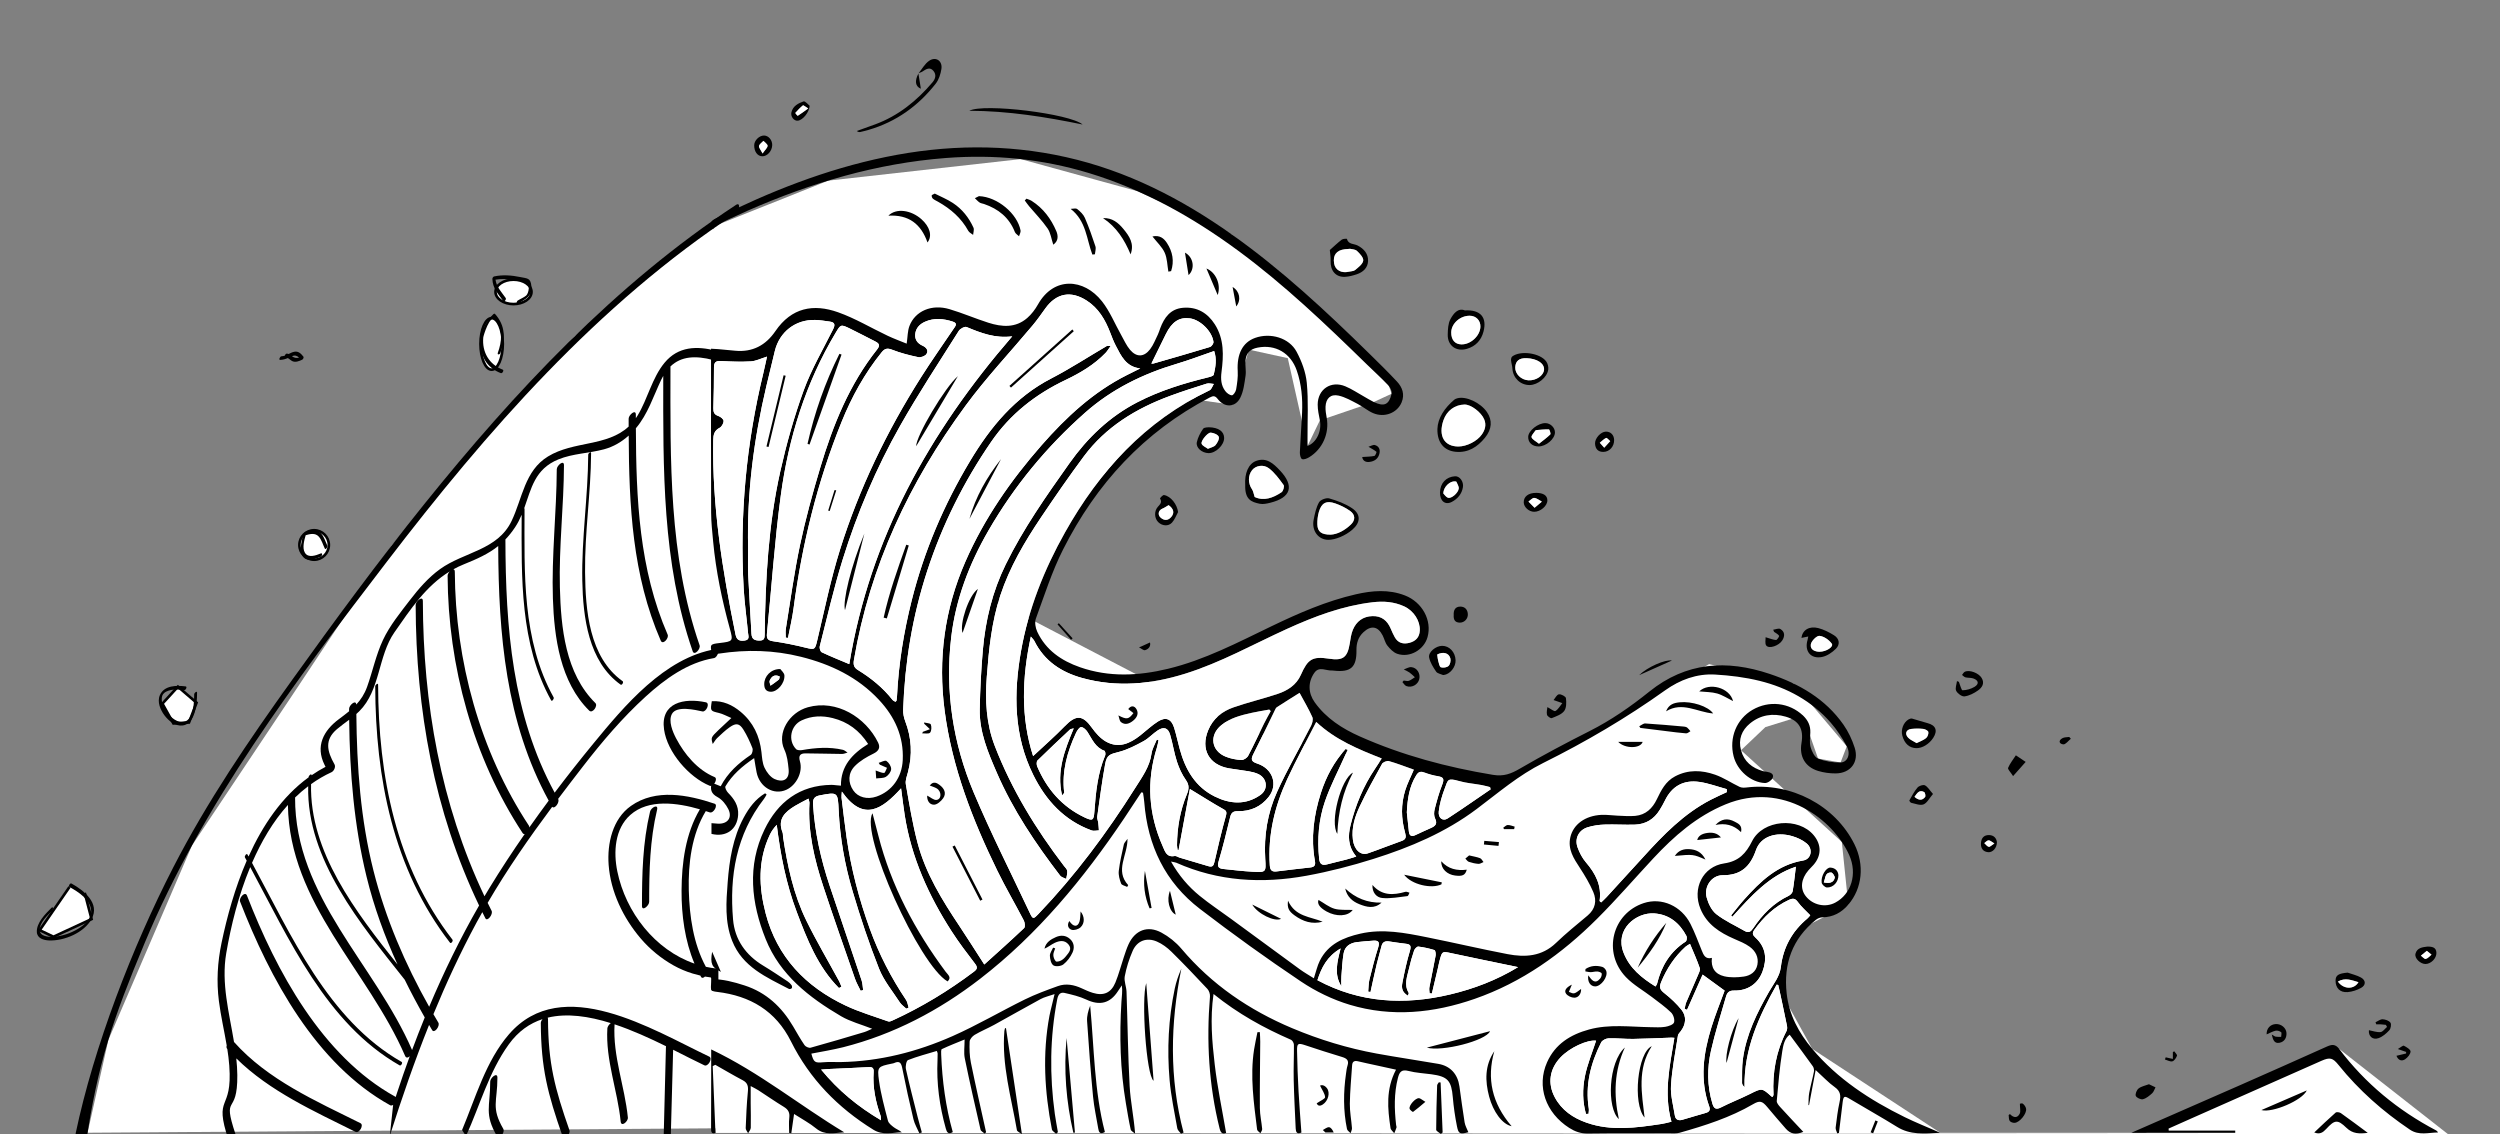 <svg xmlns="http://www.w3.org/2000/svg" width="939" height="426" viewBox="-267 0 939 426"><rect x="-267" y="0" width="939" height="426" fill="#808080" stroke="none"/><path fill="#FFF" d="M.398 85.09l-51.659 41.314-68.49 78.293-37.763 56.873-37.375 55.99-31.403 73.018-7.806 34.878 247.185-1.741-2.113-324.604z"/><path fill="#FFF" stroke="#000" stroke-miterlimit="10" d="M-240.899 333.149l-11.19 16.235 5.163 2.46 14.317-6.634-2.569-9.86M-200.175 257.919l-5.821 6.365 4.131 7.444 5.849-.363 2.842-7.412z"/><circle fill="#FFF" stroke="#000" stroke-miterlimit="10" cx="-149.014" cy="204.697" r="5.533"/><ellipse fill="#FFF" stroke="#000" stroke-miterlimit="10" cx="-82.338" cy="129.168" rx="4.189" ry="9.682"/><ellipse fill="#FFF" stroke="#000" stroke-miterlimit="10" cx="-74.128" cy="109.632" rx="6.76" ry="4.583"/><path fill="#FFF" d="M1.194 84.959l42.872-17.108 72.273-8.089 43.937 12.068 35.371 16.217 56.881 50.643 3.155 9.21-6.714 3.088-20.228 6.906-4.638 9.603-7.416-32.976-14.588-3.193-6.136 20.736-23.448-3.376-65.07 77.308 91.013 47.442 94.445 23.014 82.032-47.006 31.855 7.364 19.858 23.49-2.335 6.1-8.449-1.484-5.678-16.184-14.107 4.37-9.151 8.692 37.86 34.438 2.437 23.553-20.212 10.297-6.672 19.722 13.34 24.161 48.08 31.51h77.109l72.717-31.502L652.476 426l-650.75-.479z"/><path d="M172.827 323.606c3.02 5.343 6.55 9.422 10.741 12.847 3.731 3.048 7.771 5.717 11.663 8.57 8.657 6.346 17.295 12.719 25.971 19.038 1.653 1.204 3.447 2.215 5.287 3.386.81-2.444 1.264-4.66 2.243-6.615 3.117-6.224 8.831-8.699 15.215-10.155 8.473-1.933 16.75-.295 25.002 1.359 10.121 2.029 20.175 4.393 30.31 6.341 6.578 1.265 12.886.888 18.183-4.219 3.768-3.633 7.873-6.92 11.881-10.298 2.895-2.439 3.501-5.55 2.127-8.784-1.35-3.179-3.159-6.199-5.053-9.102-2.311-3.542-4.616-6.985-3.571-11.525 1.106-4.807 5.548-8.074 11.676-8.388 1.983-.102 3.984.23 5.979.301 2.243.08 4.509.294 6.73.083 3.925-.373 6.432-2.776 8.099-6.239 1.625-3.377 3.254-6.713 6.857-8.613 4.954-2.612 10.039-2.353 15.018-.62 3.22 1.121 6.128 3.119 9.238 4.591.74.35 1.75.315 2.606.212 16.65-1.998 33.192 6.686 40.472 21.282 3.875 7.771 2.985 16.574-2.276 22.727-2.571 3.007-5.732 4.707-9.766 4.766-.815.012-1.764.411-2.411.931-8.893 7.146-12.216 16.568-10.973 27.704.888 7.958 4.531 14.754 9.606 20.779 9.516 11.295 21.611 19.173 34.711 25.623 4.139 2.038 8.447 3.732 13.369 5.887-6.065.38-11.313.842-16.24-2.224-5.853-3.642-11.887-6.993-17.8-10.541-1.93-1.158-2.314-1.081-2.615 1.231-.501 3.849-.934 7.707-1.395 11.562-.214.072-.427.143-.641.215-.214-.741-.685-1.512-.599-2.217.39-3.216.784-6.447 1.475-9.607.511-2.335.378-4.022-1.807-5.568-2.353-1.664-4.344-3.842-7.18-6.42-.894 4.742-1.688 8.956-2.483 13.17-.076.002-.153.004-.229.007.084-1.52.013-3.069.287-4.553.495-2.681 1.25-5.314 1.773-7.992.125-.639-.035-1.519-.409-2.042-2.792-3.91-5.671-7.759-8.693-11.858-1.946 1.431-2.428 3.992-2.772 6.119-1.005 6.207-1.524 12.496-2.083 18.766-.065.724.703 1.641 1.287 2.284 2.85 3.137 5.77 6.21 8.684 9.327-2.823 1.16-4.777.834-6.569-1.199-2.365-2.683-4.684-5.406-6.981-8.148-1.899-2.267-2.82-2.511-5.32-1.052-8.63 5.036-18.059 8.025-27.589 10.731-1.171.333-2.483.224-3.73.226-10.25.016-20.502-.077-30.75.069-2.661.038-4.829-.75-6.976-2.117-8.876-5.651-12.344-15.61-8.326-24.655 3.039-6.841 8.809-10.41 15.773-12.311 7.637-2.085 15.403-.976 23.128-.866 1.83.026 3.693.155 5.481-.133 1.213-.195 3.019-.805 3.299-1.648.345-1.039-.242-2.9-1.09-3.725-2.187-2.126-4.716-3.907-7.149-5.772-3.291-2.521-7.035-4.597-9.857-7.557-8.806-9.235-5.129-23.862 6.73-27.772 6.702-2.21 14.108 1.013 17.573 7.876 1.608 3.185 2.84 6.563 4.184 9.877.714 1.76 1.392 3.456 3.833 2.822-.426 3.558 1.051 6.088 4.661 6.925 2.327.539 4.908.437 7.303.102 2.481-.347 4.61-1.744 5.13-4.462.539-2.811-.717-5.159-2.903-6.746-1.718-1.247-3.77-2.071-5.742-2.924-5.489-2.376-10.316-5.459-12.729-11.284-3.171-7.654.838-15.909 8.933-17.1 5.465-.804 8.164-3.765 10.439-8.329 4.027-8.08 17.45-9.195 23.209-2.175 2.917 3.556 2.866 7.634-.156 11.087-.603.689-1.282 1.31-1.879 2.004-2.837 3.302-3.195 6.988-.972 9.771 2.657 3.327 7.342 4.339 11.029 2.384 6.048-3.208 8.386-10.814 5.269-17.824-5.93-13.338-24.88-27.991-46.465-19.091-10.842 4.471-19.335 11.914-27.163 20.317-7.038 7.555-13.792 15.391-21.101 22.673-13.222 13.174-28.184 23.886-45.996 30.077-15.382 5.347-31.133 6.933-46.876 2.208-6.437-1.932-12.781-5.017-18.369-8.766-12.915-8.665-25.565-17.767-37.908-27.233-13.075-10.027-19.656-23.794-20.918-40.16-.09-1.17-.307-2.331-.465-3.496-.211-.044-.423-.088-.634-.132-2.177 3.299-4.327 6.616-6.535 9.894-15.2 22.564-32.342 43.391-54.012 60.141C85.68 379.584 68.7 388.5 49.695 393.339c-2.014.513-4.062.899-6.101 1.308-1.94.389-3.89.732-5.852 1.099.885 3.309 1.365 3.531 4.483 3.241 2.148-.2 4.329-.033 6.494-.072 14.708-.263 28.722-3.854 42.055-9.746 9.26-4.092 18.03-9.278 27.127-13.756 4.004-1.971 8.233-3.518 12.441-5.032 3.041-1.094 6.074-.496 8.977.85 1.355.628 2.728 1.257 4.153 1.691 4.025 1.226 6.864.022 8.475-3.894 1.26-3.064 2.081-6.308 3.135-9.459.553-1.654 1.08-3.331 1.808-4.911 2.439-5.295 7.169-7.158 12.334-4.377 2.791 1.503 5.458 3.634 7.504 6.055 11.38 13.467 25.477 23.064 41.602 29.849 10.234 4.306 20.818 7.529 31.74 9.534 7.694 1.412 15.442 2.525 23.149 3.867 4.53.789 7.289 3.829 7.939 8.438.637 4.521 1.208 9.052 1.951 13.555.209 1.268.92 2.453 1.408 3.695-3.184.813-3.711.659-4.292-2.265-.711-3.58-1.246-7.214-1.554-10.85-.53-6.262-1.871-7.825-8.04-8.658-2.889-.39-5.844-.53-8.644-1.261-2.657-.693-3.385.494-3.94 2.659-1.497 5.839-1.329 11.719-.677 17.628.036.331.228.692.143.979-.216.73-.548 1.426-.833 2.136-.485-.641-1.298-1.232-1.403-1.93-1.092-7.295-1.815-14.588 2.063-21.942-2.687-.589-5.064-1.109-7.44-1.631-2.275-.5-4.559-.966-6.822-1.514-1.344-.325-2.131.053-2.226 1.482-.317 4.809-.79 9.616-.856 14.429-.042 3.059.573 6.124.799 9.193.045.614-.334 1.259-.518 1.89-.465-.51-1.228-.959-1.348-1.54-1.433-6.926-1.365-13.895-.364-20.87.142-.989.248-2.001.552-2.944.663-2.054-.337-2.759-2.145-3.296-4.624-1.371-9.203-2.894-13.786-4.4-2.659-.874-3.063-.714-3.017 2.167.081 5.077.286 10.155.562 15.226.279 5.134.707 10.26 1.072 15.425-1.702.78-2.088-.21-2.148-1.541-.271-6.073-.608-12.146-.745-18.223-.1-4.398.122-8.803.079-13.204-.006-.645-.538-1.636-1.085-1.873-10.178-4.427-19.838-9.734-29.105-17.2-1.333 9.279-.546 17.938.45 26.501.997 8.564 2.8 17.034 4.274 25.687-1.154.473-1.968.239-2.429-1.605-4.085-16.336-5.004-32.883-3.634-49.616.076-.934-.32-2.18-.951-2.856-4.426-4.738-8.899-9.438-13.52-13.986-1.567-1.542-3.455-2.95-5.456-3.818-3.862-1.675-7.457-.299-9.123 3.533-1.318 3.031-2.343 6.26-2.952 9.504-.342 1.826.595 3.854.662 5.8.409 11.818.526 23.649 1.173 35.453.318 5.789 1.568 11.527 2.05 17.846-.573-.515-1.523-.948-1.658-1.56-.715-3.248-1.248-6.538-1.803-9.82-2.138-12.637-2.468-25.358-1.672-38.123.125-2.01.45-4.008.16-6.187-.488.723-.991 1.436-1.462 2.17-2.964 4.621-6.871 5.522-11.834 3.198-2.579-1.207-5.441-1.883-8.238-2.523-1.665-.381-2.421.69-2.753 2.408-2.761 14.299-2.884 28.64-.895 43.028.318 2.299.77 4.579 1.16 6.868-.227.197-.453.395-.68.592-.543-.54-1.453-1.009-1.575-1.632-2.766-14.177-3.596-28.41-.917-42.708.245-1.307.592-2.595.899-3.891.279-1.177.569-2.352 1.025-4.232-2.13.747-3.815 1.103-5.268 1.888-5.853 3.16-11.617 6.483-17.45 9.68-2.404 1.317-4.964 2.358-7.317 3.753-.861.511-1.847 1.665-1.88 2.559-.098 2.632-.041 5.34.483 7.911 1.776 8.716 3.78 17.386 5.697 26.073-.166.183-.332.365-.498.548-.545-.496-1.446-.909-1.581-1.499-2.054-8.92-4.091-17.846-5.923-26.813-.422-2.064-.062-4.287-.062-7.041-3.058 1.26-5.849 2.338-8.548 3.612-.338.16-.276 1.361-.248 2.074.387 9.845 1.672 19.562 4.354 29.107-1.777 1.021-2.248-.043-2.62-1.364-2.363-8.402-3.534-16.946-3.114-25.685.04-.832.057-1.666.046-2.498-.003-.232-.144-.463-.308-.949-3.637 1.102-7.312 2.05-10.817 3.429-.639.251-1.018 2.362-.776 3.45 1.334 6.004 2.886 11.961 4.388 17.927.49 1.944 1.054 3.869 1.585 5.803-.31.112-.619.223-.929.335-.755-1.747-1.777-3.429-2.216-5.252-1.513-6.289-2.907-12.611-4.161-18.957-.401-2.03-.869-3.24-3.17-2.163-.222.104-.482.129-.726.181-5.297 1.11-5.621 1.154-4.896 6.426.698 5.072 2.078 10.06 3.363 15.033.249.963 1.343 1.812 2.225 2.478.9.679 2.02 1.067 2.977 1.872-3.613.1-7.129 1.226-10.673-.968-13.349-8.263-23.922-19.075-30.947-33.168-5.739-11.511-15.32-17.106-27.72-18.597-2.579-.31-2.64-.457-2.061-4.801 4.245-.009 8.293 1.066 12.31 2.365 8.196 2.649 14.005 8.113 18.285 15.406 1.39 2.369 2.73 4.777 4.281 7.038.404.589 1.638 1.129 2.285.95 6.732-1.858 13.427-3.853 20.119-5.851.989-.295 1.913-.804 2.995-1.268-4.138-1.632-8.224-2.672-11.715-4.724-12.002-7.053-22.886-15.498-28.271-28.916-5.448-13.575-7.04-27.564-.437-41.211 4.972-10.276 13.141-16.612 25.143-16.754.58-.007 1.162.09 1.742.141.485.042.97.087 1.808.163-.079-7.394 4.26-11.967 10.213-15.66-3.289-5.11-7.647-8.311-13.273-9.721-3.973-.996-7.946-.891-11.726.873-4.135 1.93-5.227 7.516-2.067 10.774.427.441 1.504.5 2.218.376 5.13-.894 10.255-1.294 15.385-.101.621.144 1.152.676 1.725 1.028-.686.181-1.374.523-2.058.518-4.572-.037-9.144-.191-13.716-.215-2.035-.011-2.724.854-2.091 3.039 1.156 3.993-1.356 8.923-5.117 10.634-4.719 2.147-10.051-.972-11.174-6.56-.32-1.592-.553-3.201-.916-5.332-4.614 3.115-8.24 6.328-10.783 10.595-.277.464.387 1.814.968 2.406 2.297 2.342 4.02 4.835 3.799 8.339-.343 5.43-4.482 8.482-10.017 7.121v-4.029c.877.069 1.672.154 2.469.19 3.582.162 5.451-2.263 3.856-5.464-.879-1.765-2.347-3.614-4.036-4.508-2.454-1.299-2.848-2.898-2.181-5.437 1.054.429 2.086.849 3.357 1.366 2.641-5.048 6.666-8.683 11.28-11.785.562-.378.913-1.854.644-2.54-.935-2.379-2.017-4.738-3.361-6.908-1.506-2.431-2.794-2.633-5.182-.955-1.69 1.187-3.191 2.656-4.707 4.073-.589.551-.986 1.307-1.66 2.23-.705-2.432-.716-2.443 2.191-5.266 1.421-1.379 2.89-2.708 4.8-4.492-1.74-.725-3.142-1.526-4.65-1.893-3.266-.793-3.288-.702-2.694-4.43 4.185-.225 7.716 1.391 10.843 4.007 4.708 3.94 7.128 9.085 7.806 15.141.222 1.977.33 4.097 1.152 5.84.787 1.668 2.165 3.508 3.758 4.247 2.962 1.373 5.731.449 5.287-3.737-.273-2.576-.491-4.936-1.619-7.374-2.836-6.129 1.752-13.86 8.87-15.85 10.745-3.005 21.713 3.765 26.362 13.274.896 1.833.316 3.146-1.757 4.155-2.489 1.212-5.018 2.686-6.942 4.629-2.668 2.694-2.633 6.244-.635 9.166 1.792 2.621 5.243 3.542 8.743 2.333 5.806-2.005 9.545-7.197 9.851-13.717.415-8.861-2.999-16.25-8.91-22.59-7.991-8.572-18.116-13.387-29.299-16.19-10.155-2.545-20.425-2.795-30.756-1.211-.658.101-1.325.147-1.99.185-.235.013-.476-.076-.699-.115-.793-3.491-.713-3.604 2.789-4.027 5.159-.623 5.226-.642 3.888-5.519-2.937-10.7-5.197-21.526-6.237-32.584-.342-3.635-.744-7.284-.758-10.928-.075-19.499-.035-38.999-.035-58.498v-3.023c1.025.058 1.813.081 2.597.15 2.157.191 4.312.401 6.467.605 6.533.619 11.465-2.022 15.11-7.358 6.062-8.876 14.286-10.362 23.529-7.09 6.462 2.287 12.448 5.904 18.683 8.852 2.275 1.076 4.652 1.935 7.098 2.94.376-2.588.324-4.743 1.029-6.612 2.134-5.653 8.384-8.333 15.031-6.35 4.933 1.471 9.689 3.529 14.597 5.097 5.1 1.629 10.243 2.049 14.643-1.792 1.597-1.394 2.962-3.199 4.004-5.057 5.928-10.575 17.233-9.831 24.046-1.189 2.986 3.788 4.848 8.46 7.246 12.716 1.056 1.874 1.944 3.909 3.317 5.522 2.435 2.86 5.258 2.749 7.545-.274 1.23-1.626 1.977-3.624 2.889-5.48.365-.742.585-1.555.877-2.334 1.518-4.048 3.838-7.306 8.546-7.716 5.242-.456 9.228 1.917 11.974 6.218 3.54 5.542 3.302 11.74 2.501 17.922-.336 2.598-.176 5.03 1.417 7.133.581.767 1.626 1.569 2.484 1.597.529.017 1.446-1.342 1.59-2.185.389-2.279.733-4.628.599-6.921-.372-6.371 1.818-10.765 6.531-12.457 5.738-2.06 12.771-.059 15.578 5.188 1.917 3.584 3.456 7.699 3.837 11.703.645 6.767.24 13.633.275 20.458.005 1.046.001 2.093.001 3.231 3.41-1.234 5.409-5.68 4.638-9.603-.384-1.952-.826-3.94-.821-5.911.014-5.784 4.986-9.114 10.358-6.89 2.441 1.011 4.672 2.529 6.994 3.824 1.234.688 2.424 1.466 3.697 2.071 3.892 1.852 5.737 1.085 6.714-3.088.218-.932-.521-2.398-1.272-3.191-2.574-2.717-5.363-5.229-8.043-7.847-15.437-15.08-31.033-29.982-48.462-42.803-17.145-12.612-35.541-22.883-55.997-29.078-17.481-5.294-35.357-7.035-53.604-5.636-26.052 1.998-50.646 9.317-74.428 19.758-4.263 1.872-8.454 3.908-12.683 5.856-.213.098-.479.082-.796.131-.681-1.425-.231-2.18 1.163-2.877C22.037 71.978 43.19 63.59 65.683 58.966c22.554-4.636 45.158-5.01 67.708.049 22.856 5.128 43.262 15.58 62.256 29.032 18.69 13.236 35.378 28.783 51.675 44.778 3.507 3.442 7.02 6.885 10.373 10.474 2.034 2.177 2.992 4.817 1.757 7.82-1.634 3.972-6.434 5.886-10.728 4.041-2.035-.874-3.777-2.409-5.761-3.432-2.333-1.204-4.693-2.587-7.207-3.146-2.971-.66-4.748 1.077-4.884 4.157-.062 1.393.192 2.818.442 4.204 1.043 5.785-1.538 11.725-6.593 14.798-.788.479-2.024.993-2.677.688-.563-.263-.849-1.682-.812-2.571.205-4.91.602-9.811.827-14.72.25-5.444-.201-10.815-2.009-16.013-2.273-6.534-8.006-9.884-14.704-8.557-2.798.554-4.278 1.988-4.539 4.851-.173 1.892.302 3.858.024 5.722-.419 2.82-.746 5.833-2.009 8.306-1.855 3.632-5.884 3.727-8.387.484-1.002-1.298-1.656-1.361-3.049-.635-24.73 12.901-42.657 32.467-55.098 57.095-4.175 8.264-7.009 17.219-10.208 25.949-.518 1.414-.159 3.502.514 4.942 3.238 6.916 9.083 10.905 16.073 13.337 10.917 3.799 21.944 3.252 33.001.586 13.799-3.327 26.259-9.903 38.919-15.992 10.213-4.913 20.573-9.452 31.673-11.993 6.16-1.41 12.348-1.937 18.448.436 6.496 2.527 10.224 9.389 8.475 15.643-1.341 4.796-6.708 7.889-11.398 6.262-1.425-.494-2.695-1.834-3.681-3.07-.852-1.069-1.141-2.571-1.784-3.827-1.77-3.457-4.346-3.867-7.2-1.219-1.976 1.833-2.67 4.121-2.633 6.754.091 6.445-2.108 8.405-8.526 7.694-.166-.018-.334-.064-.497-.049-2.269.205-4.938-1.735-6.749.809-2.521 3.539-2.4 7.649.097 11.138 4.309 6.021 10.346 9.887 16.938 12.817 15.982 7.103 32.721 11.563 49.978 14.421 4.13.684 6.844-.414 10.156-2.342 8.548-4.976 17.303-9.619 26.134-14.08 8.085-4.084 15.456-9.202 22.462-14.834 13.839-11.126 29.042-12.086 45.247-6.641 11.046 3.712 20.847 9.314 27.679 19.057 1.827 2.606 3.25 5.634 4.219 8.672 1.701 5.335-1.543 9.597-7.136 9.634-2.208.014-4.506-.287-6.612-.934-4.883-1.502-7.103-5.44-6.237-10.461.898-5.208-.87-8.448-5.916-9.919-4.814-1.403-9.493-.697-13.435 2.555-3.118 2.572-4.452 5.994-3.361 10.058 1.147 4.275 4.15 6.668 8.264 7.848.477.137.986.165 1.478.251 1.332.233 2.776.783 2.138 2.317-.38.913-1.931 1.947-2.909 1.902-5.341-.245-10.397-4.728-11.753-10.056-1.762-6.92 1.102-13.954 7.098-17.434 6.212-3.605 13.755-2.751 18.942 2.11 1.867 1.75 2.878 3.811 2.778 6.416-.07 1.827-.376 3.763.1 5.46.455 1.62 1.474 3.778 2.8 4.308 2.614 1.044 5.62 1.538 8.449 1.484 2.67-.051 3.911-3.24 2.335-6.1-1.715-3.112-3.672-6.18-6.006-8.843-7.14-8.144-16.331-13.143-26.71-15.714-5.448-1.35-11.127-2.052-16.74-2.376-6.868-.396-13.232 1.974-18.745 5.912-14.532 10.379-29.859 19.372-45.834 27.309-9.171 4.556-16.89 11.223-25.007 17.314-11.669 8.757-24.929 14.359-38.698 18.7-8.23 2.595-16.653 4.77-25.138 6.322-16.708 3.056-33.172 2.143-48.953-4.875-.422-.182-.909-.206-1.99-.443zm-11.56-185.225c-5.376-.602-7.171-4.705-9.168-8.52-.845-1.616-1.492-3.341-2.153-5.046-1.84-4.744-4.307-9.001-8.714-11.867-5.995-3.899-11.478-2.873-15.623 2.925-1.547 2.163-3.082 4.345-4.786 6.382-8.383 10.022-17.406 19.568-25.126 30.073-21.069 28.668-35.946 60.199-41.964 95.56-.296 1.742-.034 2.822 1.481 3.754 4.927 3.028 9.383 6.62 12.984 11.2.271.345.76.518 1.133.761.213-.242.395-.353.415-.489.087-.571.151-1.149.179-1.726.595-12.105 2.538-24.016 5.479-35.749 4.666-18.62 12.131-36.103 21.997-52.554 7.641-12.742 16.839-23.897 30.41-30.92 7.145-3.698 13.916-8.119 20.869-12.191.224-.131.591-.017 1.481-.017-.821 1.129-1.285 1.949-1.917 2.607-4.283 4.45-9.534 7.535-15.028 10.154-11.285 5.379-20.786 12.827-27.905 23.188-10.345 15.054-18.411 31.245-24.073 48.607-5.509 16.894-8.391 34.266-9.013 52.011-.05 1.44.25 2.986.767 4.337 2.405 6.283 2.759 12.63 1.048 19.127-.397 1.506-1.063 3.146-.81 4.584 1.296 7.366 2.496 14.781 4.4 22.001 3.031 11.493 9.232 21.503 15.767 31.299 3.077 4.612 6.022 9.311 9.299 14.392 5.077-4.598 10.097-9.063 14.965-13.688.464-.44.287-2.047-.123-2.837-3.26-6.276-6.858-12.384-9.958-18.736-9.306-19.072-16.943-38.7-19.758-59.947-2.581-19.477-.083-38.19 7.801-56.172 7.089-16.168 17.046-30.49 28.632-43.7 9.218-10.51 19.374-19.952 32.027-26.316 1.657-.836 3.323-1.659 4.985-2.487zm14.409 180.903c-.116.011-.232.023-.348.034-.084-.604-.244-1.209-.241-1.813.027-6.64 1.169-13.076 3.717-19.223.778-1.877.94-3.416-.385-5.293-1.465-2.075-2.573-4.501-3.363-6.928-1.076-3.305-1.566-6.798-2.568-10.132-.767-2.551-2.353-3.077-4.597-1.621-1.875 1.217-3.412 3-5.356 4.057-2.949 1.603-6.013 3.217-9.23 4.044-3.442.885-4.583 1.098-5.215 4.598-1.179 6.529-2.047 13.116-2.969 19.689-.108.768.294 1.597.394 2.406.115.926.156 1.861.229 2.792-.913.022-1.926.317-2.725.025-10.282-3.76-17.14-11.23-21.889-20.782-7.427-14.941-7.448-30.731-4.626-46.664 2.798-15.796 8.675-30.551 16.509-44.495 12.932-23.016 30.057-41.826 54.304-53.384.741-.353 1.072-1.566 1.594-2.378-.899-.054-1.882-.371-2.684-.118-4.598 1.448-9.194 2.92-13.715 4.59-12.805 4.731-24.181 11.625-32.448 22.759-5.553 7.479-10.857 15.151-16.053 22.884-6.183 9.202-11.804 18.721-15.302 29.351-3.26 9.907-4.29 20.161-5.068 30.473-.67 8.888-.254 17.608 3.014 26.064 6.327 16.374 15.386 31.148 25.99 45.043.453.594 1.138 1.198 1.209 1.853.106.979-.238 2.007-.391 3.015-.774-.407-1.803-.62-2.285-1.25-9.226-12.06-17.691-24.61-23.758-38.601-3.313-7.641-6.617-15.381-6.438-23.93.155-7.403.527-14.815 1.169-22.19.975-11.193 3.602-21.995 8.59-32.147 6.636-13.506 15.251-25.765 23.917-37.989 6.789-9.577 15.05-17.533 25.581-22.961 8.419-4.339 17.384-7.096 26.54-9.333.762-.186 1.979-.522 2.096-1.004.708-2.922 1.184-5.907.158-8.881-4.886 1.682-9.386 3.412-13.993 4.783-12.769 3.798-24.498 9.537-34.516 18.411-14.445 12.796-26.594 27.518-36.254 44.236-7.233 12.518-12.345 25.837-14.022 40.279-2.338 20.13.693 39.643 8.506 58.191 6.42 15.238 13.922 30.021 20.965 44.995 1.218 2.589 1.358 2.595 3.358.502 13.8-14.443 25.657-30.382 36.289-47.257 2.559-4.062 5.448-7.94 6.143-12.948.25-1.804 1.293-3.498 1.975-5.242.222.078.445.156.667.234-.212.942-.357 1.906-.646 2.824-3.966 12.621-3.131 24.953 2.209 37.011.864 1.951 1.461 4.251 4.5 3.656.562-.11 1.237.426 1.874.616 3.585 1.071 7.179 2.113 10.761 3.195 1.487.449 1.967-.082 2.307-1.592 1.31-5.837 2.713-11.659 4.318-17.421.446-1.601-.096-1.917-1.28-2.576-3.385-1.883-6.654-3.973-9.969-5.981-.52-.315-1.039-.633-2.308-1.407-1.483 8.03-2.862 15.48-4.241 22.931zM49.054 370.617c-.318.163-.635.326-.953.489-7.939-7.984-11.95-18.271-15.85-28.592-3.971-10.508-6.115-21.463-7.503-32.704-1.118 1.204-1.965 2.399-2.585 3.703-4.574 9.627-4.174 19.646-1.584 29.562 4.282 16.393 15.026 27.525 30.06 34.626 5.125 2.421 10.633 4.036 15.992 5.947.448.16 1.131-.145 1.639-.378 10.86-4.974 21.015-11.121 30.547-18.318 1.276-.963 1.439-1.635.398-2.994-3.035-3.959-6.066-7.944-8.766-12.133-8.648-13.413-15.134-27.737-17.638-43.646-.498-3.164-.864-6.348-1.365-10.071-7.023 7.705-14.052 12.881-22.241 1.21-.071 1.235-.184 1.777-.12 2.298.606 4.95 1.174 9.907 1.883 14.843 1.697 11.812 4.698 23.297 8.772 34.51 3.428 9.433 7.993 18.272 13.577 26.605.548.817.654 1.93.965 2.906-.296.127-.591.254-.887.381-.817-.782-1.819-1.444-2.42-2.367-2.716-4.169-6.015-8.135-7.817-12.684-3.758-9.49-6.997-19.215-9.901-29.005-2.938-9.904-4.77-20.088-5.25-30.448-.318-6.858-.328-6.922-7.158-5.596-1.876.364-2.6 1.251-2.476 3.273.648 10.552 2.935 20.758 6.282 30.745 3.964 11.828 8.01 23.629 11.967 35.459.385 1.152.392 2.431.575 3.651-.311.085-.623.17-.934.255-.717-1.506-1.582-2.96-2.126-4.525-4.018-11.546-8.085-23.077-11.912-34.686-3.349-10.157-5.833-20.504-5.192-31.346.022-.376-.157-.764-.349-1.62-1.873 1.001-3.563 1.804-5.152 2.772-3.703 2.257-6.596 4.935-4.613 9.889.208.52.108 1.157.196 1.732 1.649 10.806 3.902 21.493 8.726 31.363 3.794 7.763 8.216 15.218 12.341 22.819.355.655.584 1.381.872 2.075zM28.966 239.599l-.828-.09c0-1.113-.153-2.25.024-3.334 1.711-10.51 3.122-21.086 5.329-31.493 2.083-9.827 4.756-19.553 7.639-29.182 4.748-15.856 10.891-31.115 21.314-44.259 1.233-1.555.748-2.27-.743-3.014-3.201-1.596-6.344-3.311-9.567-4.861-3.317-1.596-3.362-1.536-5.239 1.599-11.286 18.86-17.7 39.46-20.615 61.054-2.327 17.236-3.468 34.632-5.216 51.948-.216 2.137.547 2.634 2.533 2.916 4.028.571 8.033 1.401 11.984 2.38 3.488.864 3.542.763 4.386-2.781 2.715-11.395 5.055-22.922 8.556-34.079 7.184-22.894 17.553-44.398 30.399-64.672 3.918-6.184 8.147-12.171 12.248-18.239.672-.994 1.661-2.046-.251-2.673-3.486-1.145-7.041-1.519-10.499.035-1.98.89-3.467 2.391-3.662 4.7-.176 2.076.92 3.463 2.774 4.29 1.42.634 2.315 1.813 1.443 3.136-.503.764-2.118 1.368-3.049 1.173-3.321-.696-6.652-1.542-9.803-2.779-1.836-.72-2.789-.52-3.988.966-6.387 7.912-11.228 16.708-15.02 26.091-9.12 22.569-14.869 46.011-18.06 70.116-.492 3.713-1.383 7.37-2.089 11.052zm92.064 44.391c4.157-3.901 8.178-7.397 11.87-11.211 4.278-4.42 6.75-4.291 10.259.622 1.415 1.98 3.197 3.981 5.274 5.148 4.732 2.658 8.982.711 12.858-2.342 2.219-1.748 4.282-3.737 6.658-5.231 2.956-1.858 5.039-.942 6.071 2.42.804 2.62 1.374 5.311 2.094 7.958 2.088 7.676 5.837 14.229 13.244 17.861 5.691 2.79 11.561 3.231 17.055-.637 3.045-2.144 2.549-6.293-.847-7.858-1.114-.513-2.357-.811-3.574-1.024-2.459-.431-4.952-.676-7.411-1.107-7.522-1.319-10.701-7.194-7.806-14.273 1.801-4.403 5.227-7.137 9.506-8.624 5.488-1.908 11.173-3.243 16.683-5.092 3.694-1.24 6.977-3.352 8.63-7.096 2.651-6.005 4.343-7.056 10.66-6.086 5.129.788 6.822-.465 7.685-5.571.303-1.795.509-3.672 1.207-5.321 1.332-3.146 3.792-5.003 7.334-5.111 3.444-.104 5.602 1.683 6.885 4.751.447 1.069.932 2.13 1.491 3.144 1.243 2.253 3.249 2.742 5.563 2.123 2.309-.618 3.731-2.06 3.856-4.6.177-3.591-2.233-7.424-5.905-9.099-3.739-1.706-7.661-2.007-11.725-1.534-11.394 1.325-21.935 5.328-32.273 10.03-12.697 5.775-24.903 12.663-38.309 16.836-12.736 3.964-25.596 5.193-38.605 1.592-7.834-2.168-14.229-6.382-17.969-13.935-.222-.449-.634-.803-1.308-1.632-3.333 15.462-3.842 30.271.849 44.899zm-7.836-157.663c-6.382.837-11.765-1.247-17.156-3.499-.677-.283-2.392.619-2.902 1.429-7.449 11.82-15.16 23.5-22.036 35.652-9.03 15.959-16.177 32.847-21.622 50.359-3.327 10.701-5.816 21.663-8.591 32.531-.166.651.251 1.953.756 2.191 3.332 1.576 6.763 2.945 10.341 4.456 7.797-47.194 29.969-87.004 61.21-123.119zm125.219 155.008c.253.11.507.219.76.329-.317.686-.641 1.369-.948 2.059-2.563 5.757-5.537 11.373-7.576 17.31-2.367 6.891-2.93 14.151-2.18 21.464.198 1.927.996 2.686 2.936 2.169 2.409-.642 4.844-1.187 7.257-1.815 1.142-.297 2.259-.688 3.75-1.148-3.225-3.838-3.119-7.893-2.143-11.795 1.884-7.524 4.801-14.67 9.181-21.147.81-1.199 1.589-2.418 2.545-3.876-8.861-3.506-17.382-6.957-24.617-13.731-3.828 7.508-7.586 14.357-10.862 21.428-4.75 10.25-7.351 21.009-6.579 32.44.13 1.919.851 2.494 2.609 2.277 4.213-.518 8.428-1.03 12.648-1.486 1.528-.165 1.966-.905 1.701-2.356-1.591-8.733-.46-17.258 2.224-25.605 1.971-6.128 4.953-11.73 9.294-16.517zM13.993 205.84c0 3.332-.127 6.67.026 9.996.342 7.405.852 14.803 1.231 22.206.11 2.143 1.3 2.571 3.154 2.545 1.72-.025 1.793-1.035 1.811-2.31.278-20.605 1.356-41.168 5.883-61.327 2.306-10.268 5.179-20.483 8.781-30.363 2.884-7.91 7.21-15.301 11.004-22.869.865-1.725.755-2.661-1.257-2.933-1.815-.246-3.636-.565-5.46-.611-7.387-.188-13.39 4.472-15.14 11.656-1.063 4.366-2.127 8.732-3.16 13.106-4.729 20.025-7.376 40.294-6.873 60.904zm384.852 206.13c.133-.369.292-.596.281-.814-.436-8.386 1-16.379 4.88-23.889.28-.543.312-1.329.187-1.947-1.038-5.114-2.139-10.215-3.241-15.316-.016-.076-.283-.098-.609-.2-6.723 11.958-12.361 24.266-12.092 38.555-.574-.558-.939-1.063-.932-1.564.038-2.988-.095-6.01.303-8.956 1.249-9.232 5.281-17.42 9.852-25.399 1.706-2.977 3.984-5.606 4.43-9.325.875-7.305 4.268-13.393 9.962-18.142.419-.349.737-.819 1.069-1.195-1.65-1.726-3.372-3.186-4.645-4.966-1.029-1.439-1.91-1.485-3.331-.829-5.442 2.511-9.574 6.488-13.04 11.283-.898 1.243-.612 1.94.443 2.907 3.928 3.602 4.411 8.019 2.611 12.801-1.713 4.553-5.592 7.211-10.676 7.082-1.866-.047-2.59.791-3.006 2.253-1.935 6.789-4.121 13.524-5.66 20.402-1.466 6.548-1.428 13.22.536 19.766.536 1.787 1.246 2.479 3.211 1.478 3.551-1.809 7.288-3.251 10.856-5.031 4.562-2.277 4.523-2.355 8.16.939.05.048.154.04.451.107zm-36.952-22.159c-.453-.035-.767-.089-1.078-.078-4.799.168-9.596.426-14.396.492-3.077.042-6.161-.327-9.233-.228-.97.031-2.386.739-2.792 1.544-3.934 7.81-6.04 16.007-4.645 24.841.101.642-.055 1.324-.091 1.987-.324.007-.647.015-.971.022-1.296-4.558-1.318-9.342-.431-13.924.899-4.644 2.793-9.095 4.237-13.589-3.348-.39-9.876 2.603-13.358 6.275-4.092 4.315-4.945 9.719-2.179 14.943 2.593 4.898 6.893 7.812 11.989 9.594 9.239 3.231 18.592 1.893 27.926.494 1.339-.201 2.651-.583 3.926-.87-3.005-10.814-.58-21.089 1.096-31.503zM21.089 133.941c-2.296.71-4.153 1.676-6.06 1.79-3.709.223-7.455.084-11.171-.137-1.976-.118-2.694.467-2.689 2.453.013 5.079-.078 10.159-.228 15.236-.046 1.539.327 2.456 1.912 2.977.803.264 1.928 1.199 1.933 1.837.006.88-.7 2.175-1.472 2.571-2.046 1.05-2.38 2.582-2.418 4.676-.455 24.719 3.448 48.926 8.377 73.023.418 2.045 1.518 2.474 3.38 2.229 2.085-.274 1.411-1.759 1.311-2.855-.508-5.551-1.324-11.081-1.639-16.641-1.55-27.362.91-54.373 7.393-81.011.477-1.967.883-3.953 1.371-6.148zm226.667 238.656c-.289-.048-.579-.096-.868-.144.152-1.544.124-3.132.49-4.623.987-4.029 2.028-8.054 3.277-12.008.64-2.025.044-2.649-1.87-2.502-2.074.159-4.155.279-6.214.551-2.523.334-4.476 1.62-4.91 4.24-.47 2.84-.615 5.736-.833 8.613-.094 1.234-.016 2.481-.016 3.723-2.798-4.46-1.601-9.036-.268-14.219-5.119 3.015-7.18 7.181-8.72 11.935 15.995 8.577 32.673 9.422 49.803 5.358 8.897-2.111 17.411-5.323 25.556-10.273-8.715-1.812-16.857-3.465-24.978-5.211-3.518-.756-3.511-.846-4.475 2.694-.283 1.041-.47 2.107-.717 3.158-.728 3.094-1.465 6.185-2.198 9.277-.287-.028-.575-.057-.862-.085-.037-.732-.218-1.491-.086-2.191.756-3.999 1.625-7.977 2.354-11.981.121-.667-.09-1.948-.426-2.052-1.977-.614-4.023-1.076-6.077-1.32-.477-.057-1.357.835-1.57 1.456-.754 2.197-1.398 4.443-1.9 6.711-.671 3.036-2.019 6.093-.142 9.201.127.21-.184.684-.305 1.084-1.885-1.184-2.544-2.457-2.058-4.921.786-3.988 1.631-7.984 2.808-11.868.593-1.957.214-2.556-1.679-2.741-2.067-.202-4.116-.579-6.175-.863-1.41-.195-2.426.193-2.804 1.752-.547 2.251-1.244 4.467-1.779 6.721-.83 3.498-1.576 7.018-2.358 10.528zm120.004-18.088c-.774.494-1.298.732-1.701 1.101-4.055 3.708-7.007 8.13-9.12 13.23-.863 2.084-.387 2.956 1.232 4.229 2.326 1.829 4.542 3.903 6.392 6.205 2.005 2.493 1.669 5.508-.283 8.061-.397.52-.963 1.054-1.054 1.642-.96 6.233-2.205 12.454-2.603 18.728-.236 3.715.857 7.525 1.443 11.277.242 1.548 1.341 2.032 2.793 1.616 2.956-.848 5.89-1.773 8.852-2.598 1.346-.375 1.742-1.117 1.28-2.399-3.626-10.06-2.209-20.008.85-29.852 1.443-4.644 3.287-9.164 4.924-13.672-2.722-1.983-5.477-3.989-8.26-6.016-1.982 4.485-3.915 8.857-5.847 13.23-.304-.112-.608-.225-.912-.337.193-.825.274-1.696.598-2.466 1.416-3.368 2.926-6.696 4.345-10.062.38-.901 1.008-2.041.747-2.807-1.031-3.03-2.37-5.953-3.676-9.11zm-146.642-94.272c-2.694 1.697-5.632 3.52-8.53 5.406-.375.244-.583.787-.798 1.226-2.668 5.452-5.259 10.943-8.017 16.35-.999 1.958-.868 2.822 1.435 3.569 5.851 1.899 7.896 7.943 4.314 12.523-2.899 3.706-6.875 5.475-11.565 5.371-1.755-.039-2.509.548-2.918 2.25-1.34 5.576-2.714 11.151-4.338 16.649-.595 2.014.074 2.63 1.783 2.809 3.645.382 7.289.818 10.946 1.025 5.142.291 5.11.213 4.794-4.86-.543-8.72.869-17.226 4.43-25.105 3.824-8.461 8.528-16.522 12.757-24.804.492-.963.89-2.436.502-3.301-1.375-3.069-3.109-5.976-4.795-9.108zm160.455 37.289l.003-1.123c-3.412-.927-6.774-2.197-10.248-2.706-5.919-.867-10.366 1.54-13.007 7.043-.574 1.196-1.25 2.348-1.943 3.481-2.11 3.446-5.231 5.363-9.237 5.509-3.822.14-7.66-.153-11.483-.02-2.13.074-4.319.388-6.349 1.02-3.354 1.045-4.97 4.251-3.773 7.551.722 1.991 1.756 4.004 3.127 5.597 3.633 4.222 5.99 8.77 5.147 14.525-.013.086.221.208.59.536.662-.642 1.382-1.277 2.028-1.98 4.613-5.025 9.229-10.049 13.81-15.102 7.513-8.286 15.264-16.289 25.376-21.499 1.954-1.007 3.971-1.892 5.959-2.832zm2.103 46.808c-.158-.172-.315-.345-.473-.517 1.622-1.984 3.173-4.032 4.88-5.941 6.106-6.831 12.567-13.08 22.204-14.677 3.023-.501 3.799-4.317 1.287-6.405-1.541-1.281-3.547-2.197-5.494-2.758-6.095-1.756-11.798.231-13.525 5.23-2.138 6.188-5.636 9.515-12.514 9.471-4.147-.026-7.107 4.297-6.024 8.345.613 2.291 1.86 4.885 3.649 6.287 3.217 2.521 7.059 4.244 10.637 6.306 1.482.854 2.294.299 3.209-1.064 3.425-5.105 7.603-9.433 13.273-12.13.656-.312 1.422-1.074 1.535-1.73.515-2.996.814-6.029 1.211-9.204-9.91 3.265-16.872 11.04-23.855 18.787zm-247.387-70.761c-.895.246-1.192.238-1.346.382-4.114 3.87-8.244 7.723-12.265 11.687-.397.392-.375 1.587-.105 2.221 3.606 8.49 9.281 15.091 17.721 19.121 3.09 1.475 3.52 1.213 3.762-2.142.519-7.21 1.217-14.388 4.07-21.161.195-.463-.013-1.585-.288-1.683-3.431-1.216-4.62-4.349-6.361-7.055-.537-.835-1.598-1.867-2.388-1.841-.684.022-1.53 1.318-1.949 2.217-3.307 7.099-5.374 14.462-4.424 22.414.018.154-.253.343-.804 1.04-2.136-9.202.983-17.003 4.377-25.2zm127.752 15.511c-3.256-1.15-6.276-2.338-9.382-3.223-.717-.204-2.178.38-2.535 1.024-2.94 5.3-5.88 10.615-8.455 16.097-1.799 3.829-3.052 7.921-2.535 12.301.453 3.843 2.886 6.183 5.66 5.229 4.244-1.461 8.406-3.157 12.642-4.643 1.723-.605 1.75-1.553 1.316-3.089-1.504-5.32-1.596-10.705.066-15.993.805-2.567 2.07-4.988 3.223-7.703zm90.761 81.439c.257-.425.504-.679.577-.975 1.617-6.637 4.904-12.113 10.764-15.902.399-.258.575-1.532.306-2.045-2.559-4.866-6.44-8.109-12.062-8.52-6.755-.493-15.052 5.932-11.552 14.815 2.296 5.832 6.816 9.416 11.967 12.627zM210.28 267.094c-.18-.194-.361-.388-.541-.582-2.264.42-4.543.772-6.788 1.276-3.984.893-7.921 1.911-11.201 4.576-4.626 3.759-3.854 9.662 1.699 11.866 1.827.725 3.859 1.116 5.822 1.23.836.049 2.123-.8 2.543-1.592 2.095-3.956 3.95-8.038 5.932-12.055.789-1.601 1.686-3.147 2.534-4.719zm51.125 38.043c.218 2.045.492 4.608.766 7.171.165 1.543.926 2.059 2.381 1.387 1.887-.871 3.758-1.776 5.666-2.598 1.706-.735 2.871-1.506 1.785-3.718-.466-.95-.428-2.348-.152-3.423.799-3.121 1.653-6.254 2.839-9.242.804-2.025.574-2.86-1.656-3.19-1.716-.254-3.419-.77-5.048-1.382-1.456-.547-2.268-.198-3.074 1.104-2.544 4.112-3.258 8.659-3.507 13.891zm-95.948-168.584c.034 0 .436.087.784-.013 7.087-2.041 14.178-4.069 21.231-6.224.596-.182 1.377-1.303 1.303-1.89-.504-3.984-4.926-8.301-8.822-8.844-3.974-.553-6.777 1.274-9.053 5.901-1.811 3.683-3.622 7.365-5.443 11.07zM63.906 420.764c-.058-.895-.008-1.23-.108-1.512-1.914-5.378-3.07-10.882-2.659-16.623.139-1.936-.957-1.875-2.36-1.795-4.892.281-9.79.471-14.685.702-.689.033-1.376.104-2.679.206 6.495 7.897 13.767 13.873 22.491 19.022zm228.997-124.312c-.077-.271-.154-.543-.231-.814-1.106-.269-2.203-.593-3.321-.797-2.773-.505-5.631-.7-8.32-1.483-4.426-1.29-4.172-.385-5.39 2.81-1.05 2.753-1.903 5.668-2.241 8.581-.292 2.52 1.547 3.826 3.324 2.668 5.458-3.557 10.795-7.297 16.179-10.965zM533.534 425.473c13.761-6.022 27.158-11.858 40.531-17.747 10.958-4.825 21.899-9.689 32.821-14.595 1.855-.833 3.231-1.105 4.701.842 9.788 12.966 22.032 23.048 36.394 30.594.282.148.53.362.748.789-3.576.016-7.11 1.273-10.607-1.083-10.087-6.797-19.091-14.738-26.73-24.217-2.203-2.734-3.224-3.041-6.458-1.616-16.282 7.174-32.539 14.405-48.804 21.618-2.873 1.274-5.742 2.558-8.613 3.838l.057.771h24.98c-.001.269-.003.537-.004.806h-39.016zM.691 400.438c.343 8.315.686 16.629 1.035 25.083-1.579.605-1.648-.561-1.645-1.819.015-6.66.03-13.319.041-19.979.005-2.965.001-5.931.001-9.565 18.142 8.63 33.287 21.089 49.987 31.139-3.656.198-7.261 1.282-10.584-1.46-2.406-1.985-5.23-3.463-8.277-5.432-.378 2.638-.705 4.927-1.033 7.217-.269-.031-.539-.062-.808-.093 0-1.904-.177-3.83.049-5.707.231-1.924-.386-3.077-2.024-4.075-3.265-1.988-6.408-4.176-9.615-6.259-.669-.434-1.4-.773-2.862-1.569 0 2.556-.011 4.491.002 6.427.021 3.08.122 6.161.04 9.237-.019.695-.653 1.374-1.004 2.061-.318-.644-.932-1.299-.907-1.929.18-4.565.363-9.137.815-13.68.197-1.981-.052-3.311-1.941-4.305-3.486-1.835-6.876-3.851-10.306-5.792-.323.168-.644.334-.964.5z"/><path d="M20.941 298.424c-.325.543-.597 1.127-.982 1.624C9.531 313.479 6.937 329.001 8.337 345.38c.645 7.544 4.75 13.357 11.337 17.322 3.131 1.885 6.164 3.935 9.217 5.948.544.358 1.034.852 1.415 1.381.198.275.26.865.092 1.122-.157.24-.805.428-1.058.297-8.472-4.42-17.465-8.24-21.346-18.085-2.819-7.152-2.24-14.597-1.677-21.975.642-8.408 1.95-16.725 6.024-24.304 1.973-3.671 4.418-6.952 8.035-9.128.188.155.376.311.565.466zM272.89 161.13c.138-4.096 2.656-7.863 6.334-11.001.302-.257.723-.41 1.114-.522 3.263-.934 8.758 1.628 11.175 5.192 2.066 3.046 1.896 6.388-.788 9.657-2.807 3.419-6.265 5.69-10.984 5.239-4.273-.408-6.96-3.372-6.851-8.565zm7.917 6.576c3.086-.013 7.031-1.986 8.793-4.546 1.172-1.702 1.745-3.534.866-5.642-1.108-2.659-4.953-5.631-7.42-5.569-3.639.091-6.622 2.308-7.863 5.844-2.057 5.863.254 9.936 5.624 9.913zM176.608 425.825c-.489-.671-1.29-1.287-1.419-2.022-1.062-6.054-2.37-12.097-2.894-18.205-.987-11.48-.436-22.944 1.936-34.26.534-2.547 1.391-5.027 2.48-7.501-4.141 20.586-4.57 41.098.833 61.558-.313.145-.624.287-.936.43zM147.995 425.193c-1.91 1.04-2.278-.03-2.492-1.295-.676-4.014-1.576-8.008-1.96-12.05-.895-9.424-1.603-18.867-2.234-28.312-.128-1.909.417-3.862 1.157-5.795 1.513 15.913 1.496 31.942 5.529 47.452zM200.7 182.263c-.283-4.501 1.202-8.078 4.127-9.153 3.913-1.438 6.521 1.058 8.881 3.552 5.557 5.874 4.231 10.242-3.625 12.18-1.266.312-2.679.622-3.91.372-3.212-.654-5.598-1.618-5.473-6.951zm3.547 4.407c3.453 1.619 6.908.358 10.107-1.792.626-.421 1.134-2.202.78-2.692-1.627-2.248-3.325-4.589-5.487-6.266-2.133-1.654-5.026-1.016-6.352.655-1.61 2.028-1.562 4.993-.051 7.185.488.709.595 1.679 1.003 2.91zM77.987 27.548c1.329-1.615 2.386-3.64 4.052-4.748 2.503-1.665 5.019.09 4.554 3.102-.295 1.908-.954 4.005-2.119 5.494-6.572 8.396-14.892 14.38-25.223 17.38-1.035.3-2.079.572-3.131.803-.385.085-.804.014-1.314-.377 2.313-.833 4.633-1.65 6.939-2.504 8.655-3.205 15.566-8.795 21.477-15.746 1.147-1.349 1.548-2.886.389-4.305-1.369-1.675-2.812-.652-4.183.246-.439.287-.99.404-1.489.599.001.001.048.056.048.056zM110.851 386.197c1.962 13.057 3.924 26.113 5.982 39.803-.765-.599-1.785-.986-1.879-1.532-2.123-12.333-5.756-24.483-4.71-37.215.03-.371.169-.732.257-1.098.117.014.233.028.35.042zM206.193 387.664c.054 1.189.16 2.379.153 3.567-.05 8.304-.203 16.609-.142 24.913.02 2.639.636 5.27.87 7.915.045.504-.425 1.053-.657 1.581-.432-.46-1.185-.88-1.247-1.386-1.226-9.978-2.696-19.958-1.141-30.039.337-2.187.841-4.348 1.269-6.52.298-.01.597-.021.895-.031zM283.211 116.586c5.928-.322 8.364 2.652 6.991 7.943-.853 3.288-2.937 5.524-6.235 6.498-4.002 1.182-7.306-1.216-7.196-5.366.052-1.949.12-4.132 1.001-5.767 1.151-2.135 2.845-4.338 5.439-3.308zm1.843 2.007c-3.617-.039-6.933 2.931-6.97 6.244-.031 2.795 1.367 4.457 3.801 4.516 3.489.085 7.067-3.235 7.158-6.642.064-2.349-1.625-4.092-3.989-4.118zM412.187 239.066c-1.015.207-1.76.36-2.575.526.391-2.978 2.972-4.562 6.367-3.674 2.047.535 4.031 1.548 5.846 2.666 2.033 1.252 2.429 3.412.746 5.083-1.393 1.382-3.284 2.689-5.153 3.079-4.315.9-6.783-2.205-5.488-6.422.096-.314.133-.645.257-1.258zm4.177 5.733c2.716-.016 5.432-1.931 4.655-3.027-1.011-1.427-2.951-2.772-4.616-2.945-1.025-.107-3.06 1.916-3.263 3.201-.324 2.06 1.655 2.741 3.224 2.771zM232.477 93.913c1.4-1.24 2.878-2.663 4.492-3.909.47-.363 1.906-.369 1.926-.292.547 2.148 2.619 1.777 3.998 2.483 2.414 1.238 4.048 3.145 3.949 5.852-.094 2.553-1.879 4.191-4.262 4.977-1.404.463-2.88.871-4.344.954-3.543.201-5.628-2.291-5.455-6.13.056-1.23-.182-2.475-.304-3.935zm7.603-.461c-.973.08-1.472.104-1.966.164-3.143.383-4.539 2.237-4.02 5.33.417 2.486 2.708 3.774 5.533 3.107.809-.191 1.814-.163 2.38-.645 1.196-1.018 2.833-2.21 3.019-3.513.158-1.109-1.286-2.661-2.358-3.654-.691-.64-1.989-.626-2.588-.789zM231.905 202.758c-3.735-.021-6.304-3.397-5.507-7.511.438-2.259.929-4.626 2.032-6.586.537-.955 2.731-1.778 3.83-1.461 2.981.859 6.036 1.976 8.585 3.697 3.387 2.287 3.197 5.378.075 8.069-2.572 2.218-6.351 3.808-9.015 3.792zm.848-1.946c2.554-.096 5.311-1.575 7.646-3.803 1.757-1.677 1.681-3.695-.314-5.111-1.662-1.18-3.571-2.113-5.498-2.794-3.407-1.204-5.235-.242-6.225 3.193-.43 1.494-.604 3.12-.564 4.678.068 2.679 1.465 3.85 4.955 3.837zM452.822 281.009c-2.634-.027-4.508-1.686-5.314-4.704-.601-2.25.396-4.931 2.319-6.076.385-.229.947-.431 1.344-.327 1.936.51 3.827 1.198 5.767 1.693 3.139.802 3.955 2.791 2.184 5.538-1.49 2.31-4.072 3.899-6.3 3.876zm.04-1.892c1.331-.672 2.6-1.091 3.564-1.883.572-.47.993-1.591.857-2.298-.098-.507-1.2-1.076-1.908-1.159-1.462-.171-2.973-.153-4.441.004-1.99.213-2.623 1.818-1.238 3.285.79.836 1.973 1.301 3.166 2.051zM139.627 46.766c-13.874-2.836-27.816-5.109-42.566-5.166 5.447-2.899 37.878 1.101 42.566 5.166zM307.564 144.625c-3.518.04-6.314-2.676-6.505-6.223-.056-1.029-.427-2.039-.511-3.069-.039-.475.11-1.18.44-1.435 3.076-2.372 10.517-1.318 12.788 1.886.566.799.885 2.051.75 3.015-.415 2.965-3.952 5.791-6.962 5.826zm-1.204-10.099c-2.725-.093-4.119 1.029-4.236 3.406-.121 2.479 2.208 4.783 4.974 4.92 2.873.142 5.685-1.772 5.849-3.983.176-2.364-2.62-4.208-6.587-4.343zM100.702 73.67c6.973.268 14.438 6.618 15.617 12.882.126.669-.366 1.454-.572 2.185-.532-.524-1.309-.951-1.558-1.586-2.14-5.444-6.21-8.707-11.604-10.537-.552-.187-1.187-.238-1.65-.55-.657-.444-1.189-1.073-1.775-1.622.681-.341 1.36-.681 1.542-.772zM622.329 425.493c-3.138.395-5.629.405-8.011-1.893-3.346-3.228-4.394-3.028-7.584.424-1.244 1.345-2.423 2.175-4.501 1.323 2.721-2.557 5.313-5.068 8.023-7.445.352-.309 1.481-.162 1.965.179 3.313 2.337 6.551 4.783 10.108 7.412zM274.66 242.576c2.738-.015 4.941 2.346 5.059 5.422.098 2.551-2.11 5.285-4.473 5.536-.082.009-.179.033-.247.002-.885-.399-2.114-.571-2.58-1.259-1.107-1.632-2.256-3.428-2.635-5.31-.409-2.033 2.528-4.379 4.876-4.391zm-1.853 3.262c.151 1 .185 1.749.39 2.448.249.849.473 2.188 1.012 2.359.853.272 2.259.063 2.873-.525.608-.582.904-1.988.671-2.853-.561-2.082-2.785-2.583-4.946-1.429zM84.096 72.713c2.263 1.155 4.668 2.131 6.799 3.525 3.484 2.28 6.02 5.501 7.741 9.279.332.729-.072 1.794-.137 2.705-.614-.497-1.454-.87-1.805-1.511-2.655-4.844-6.637-8.27-11.366-10.939-.653-.368-1.36-.674-1.925-1.148-.301-.252-.491-.811-.462-1.212.014-.212.605-.384 1.155-.699zM294.268 394.832c-2.946 10.315-.869 19.573 6.498 28.174-3.523-.717-6.947-5.488-8.438-11.104-1.555-5.857-1.7-11.66 1.94-17.07zM163.526 369.26c.932 12.389 1.855 24.645 2.761 36.687-2.758-2.021-4.688-30.818-2.761-36.687zM133.615 389.87c1.045 11.845 2.089 23.689 3.134 35.534-.201.017-.403.035-.604.052-2.693-11.702-3.666-23.553-2.53-35.586zM118.542 74.622c.654.272 1.364.455 1.953.829 4.339 2.762 7.288 6.735 9.261 11.373.689 1.621.876 3.667-1.145 5.084-.726-2.185-.991-4.436-2.128-6.089-2.051-2.981-4.631-5.597-6.972-8.382-.574-.683-1.074-1.429-1.608-2.146l.639-.669zM129.326 356.21c-.252.838-.72 1.682-.696 2.511.024.812.378 1.774.927 2.345.277.288 1.389.014 1.97-.295.709-.377 1.352-.982 1.853-1.623 1.002-1.281 2.405-2.616.974-4.375-1.469-1.806-3.426-1.469-5.212-.63-1.301.612-2.427 1.595-3.841 2.179.507-2.361 2.364-3.503 4.309-4.354 1.826-.798 3.736-.72 5.344.769 1.583 1.466 1.632 3.402.872 5.056-.769 1.675-1.994 3.316-3.433 4.444-.874.685-2.887.913-3.738.355-.88-.577-1.271-2.343-1.317-3.609-.036-1.001.775-2.032 1.209-3.05.26.093.519.185.779.277zM81.371 91.068c-2.444-6.952-7.069-10.511-14.703-10.058 2.996-2.985 8.568-2.092 12.407 1.312 3.098 2.746 4.247 6.221 2.296 8.746zM187.026 160.48c3.745.068 5.725 1.622 5.76 3.993.04 2.694-3.175 5.808-5.908 5.721-2.476-.079-4.797-2.058-4.344-4.123.391-1.777 1.31-3.524 2.363-5.027.417-.595 1.825-.496 2.129-.564zm-.338 8.099c1.148-.526 2.299-.717 2.862-1.396.71-.854 1.522-2.331 1.217-3.126-.315-.818-1.898-1.485-2.971-1.559-.738-.051-1.695.905-2.295 1.626-.601.723-1.393 1.887-1.171 2.543.272.801 1.511 1.276 2.358 1.912zM175.486 192.333c-.743 1.335-1.278 2.86-2.281 3.959-1.368 1.498-3.684 1.271-5.158-.164-1.452-1.414-1.617-4.046-.225-5.686.825-.972 1.84-1.746.872-3.214-.057-.087 1.058-1.365 1.495-1.292 2.587.428 4.94 3.53 5.297 6.397zm-3.552-2.605c-.98.562-1.583 1.011-2.259 1.275-1.631.637-2.001 2.395-.643 3.509 1.388 1.139 2.758.998 3.906-.363 1.315-1.557.853-3.094-1.004-4.421zM468.763 256.106c.455 1.111.924 3.167 1.364 3.161 1.521-.021 3.193-.495 4.507-1.291 1.785-1.081 1.531-2.448-.459-3.148-.91-.32-1.973-.18-2.928-.41-.482-.116-.877-.591-1.312-.903.342-.409.603-.985 1.041-1.199 1.745-.855 5.209.461 6.329 2.321 1.244 2.066.113 3.645-1.389 4.709-1.492 1.057-3.298 1.986-5.064 2.215-.976.126-2.597-1.076-3.11-2.091-.47-.931.156-2.417.299-3.658.242.099.482.196.722.294zM348.704 272.782c.757-.37 1.536-1.096 2.267-1.052 4.877.297 9.744.753 14.612 1.181.4.035.857.165 1.16.409.453.366.793.872 1.181 1.319-.536.286-1.093.847-1.605.81-2.393-.175-4.775-.508-7.159-.798-3.352-.409-6.702-.831-10.052-1.248-.134-.207-.269-.414-.404-.621zM614.762 365.318c1.685.596 3.488.983 5.026 1.843 1.866 1.044 1.9 2.857.044 3.882-1.532.846-3.349 1.458-5.085 1.592-2.878.223-4.532-1.574-4.51-4.337.016-2.008 1.117-2.668 4.525-2.98zm-3.649 3.357c2.147 3.005 6.062 3.051 7.724.229-2.519-.7-4.913-1.847-7.724-.229zM274.203 425.912c-.618-.528-1.772-1.056-1.772-1.584.004-5.544.179-11.089.356-16.632.013-.399.413-.785.634-1.178.223.019.446.038.67.057.253 6.26.505 12.519.758 18.779-.216.186-.431.372-.646.558zM143.288 95.605c-2.195-5.735-2.258-12.567-8.152-17.153.841 0 1.95-.34 2.469.069 1.141.9 2.322 2.033 2.883 3.331 1.504 3.478 2.769 7.068 3.949 10.672.289.882-.11 1.99-.193 2.994-.319.03-.638.059-.956.087zM268.916 393.486c7.465-1.941 15.709-4.084 23.75-6.175-1.509 3.607-18.19 7.797-23.75 6.175zM273.858 184.949c.074-3.476 2.306-5.864 5.668-6.066 1.731-.104 3.287 1.995 2.951 4.086-.412 2.562-1.982 4.389-4.171 5.542-2.516 1.326-4.516-.356-4.448-3.562zm1.26.403c.346.336.927 1.306 1.749 1.601 1.223.439 3.817-1.741 4.036-3.438.104-.808-.536-1.719-.874-2.569-.036-.091-.299-.107-.461-.13-1.845-.256-4.444 1.995-4.45 4.536zM147.29 81.925c3.455-.167 5.733 1.74 7.647 4.059 2.209 2.677 4.215 5.533 2.715 9.555-2.268-5.454-5.291-10.273-10.362-13.614zM26.07 251.284c.356.519 1.5 1.432 1.555 2.407.172 3.004-2.694 6.201-5.122 6.133-1.822-.051-2.437-1.177-2.459-2.803-.04-2.97 2.469-5.771 6.026-5.737zm-.21 2.809c-2-.955-3.092.031-3.767 1.57-.214.487.188 1.245.308 1.879 1.04-.745 2.111-1.453 3.1-2.261.247-.201.23-.726.359-1.188zM459.033 298.213c-1.392 1.62-2.236 3.404-3.571 3.923-1.277.496-3.074-.281-4.621-.603-.291-.061-.756-.768-.675-.911.941-1.653 1.818-3.386 3.047-4.81.562-.651 2.118-1.179 2.769-.854 1.068.535 1.767 1.81 3.051 3.255zm-6.953 1.082c1.515 1.348 2.868 1.499 3.993.047.268-.346.012-1.643-.362-1.85-1.781-.981-2.627.367-3.631 1.803zM314.195 187.939c.001 2.078-2.617 4.324-4.996 4.287-1.937-.03-3.835-1.733-3.883-3.485-.062-2.238 1.741-3.63 4.688-3.619 2.712.011 4.19 1.004 4.191 2.817zm-4.809 2.79c1.126-.946 1.936-1.627 2.745-2.308-.949-.506-1.871-1.323-2.858-1.41-.683-.06-1.455.886-2.187 1.383.67.681 1.34 1.361 2.3 2.335zM310.801 167.688c-2.336-.037-3.88-1.512-3.81-3.639.076-2.288 3.721-5.175 6.477-5.129 1.863.031 3.549 1.658 3.571 3.449.033 2.474-3.357 5.364-6.238 5.319zm.238-1.015c1.608-1.284 3.039-2.296 4.262-3.516.242-.241-.299-1.862-.517-1.871-1.555-.062-3.121.125-4.682.25-.154.012-.364.097-.439.216-.531.837-1.612 1.89-1.406 2.494.296.868 1.538 1.413 2.782 2.427zM599.431 409.562c-1.665 3.737-12.958 8.536-17.063 7.381 5.688-2.46 11.376-4.92 17.063-7.381zM314.2 265.586c1.279.657 2.554 1.743 3.023 1.466 1.07-.633 1.746-1.933 2.581-2.962-.903-.318-1.806-.635-3.286-1.155.595-.69 1.204-2.023 2.005-2.151.832-.132 2.566.811 2.645 1.442.201 1.597.211 3.675-.665 4.83-1.01 1.331-3.005 1.998-4.685 2.677-.388.157-1.652-.721-1.774-1.283-.224-1.038.099-2.193.156-2.864zM171.84 102.026c-.42-2.386-.419-4.959-1.377-7.104-.966-2.163-2.884-3.902-4.605-6.109 2.738-.586 4.292.688 5.441 2.446 2.157 3.299 2.8 6.851 1.571 10.577-.343.063-.687.127-1.03.19zM358.763 267.178c1.045-2.691 3.065-3.185 5.12-3.392 4.578-.462 10.716 1.486 12.576 4.192-6.014-.486-11.565-4.576-17.696-.8zM339.265 165.256c.054 2.416-1.717 4.434-4.001 4.48-2.03.041-3.026-1.127-3.165-3.04-.147-2.024 2.159-4.555 4.079-4.579 1.789-.024 3.045 1.253 3.087 3.139zm-3.715 2.915c.916-1.011 1.58-1.743 2.243-2.475-.518-.434-1.254-1.338-1.514-1.217-.89.413-1.613 1.187-2.4 1.823.445.498.891.996 1.671 1.869zM489.113 291.503c-.967-1.53-2.086-2.597-1.874-3.094.718-1.679 1.909-3.156 2.919-4.711 1.227.825 2.454 1.65 3.681 2.474-1.407 1.587-2.814 3.174-4.726 5.331zM644.684 355.541c1.987-.022 3.37.324 3.433 2.347.064 2.059-2.039 4.178-4.112 4.19-1.869.011-4.189-2.128-3.754-3.854.587-2.329 2.801-2.452 4.433-2.683zm-.166 1.591c-.864.704-1.548 1.26-2.231 1.817.614.445 1.34 1.35 1.816 1.233.809-.199 1.46-1.041 2.177-1.612-.493-.403-.987-.806-1.762-1.438zM328.517 363.964c1.942-1.287 4.11-1.42 6.309-.797.596.169 1.253.883 1.47 1.494.774 2.174-1.904 5.833-4.155 5.831-1.758-.001-2.961-1.712-2.587-4.158 1.245 1.771 2.523 3.51 4.45 1.238.417-.492.713-1.353.586-1.94-.078-.361-1.052-.693-1.646-.738-.806-.061-1.632.239-2.451.247-.679.006-1.361-.187-2.041-.292.021-.297.043-.591.065-.885zM248.489 332.386c3.554 4.132 7.844 3.877 12.379 2.581.446-.128 1.025.207 1.542.326-.248.445-.455 1.247-.75 1.28-3.16.357-6.374 1.014-9.491.719-2.169-.205-3.818-2.067-3.68-4.906zM19.306 58.702c-1.793-.036-3.047-1.749-3.03-4.137.013-1.82 1.908-3.685 3.718-3.661 1.661.022 3.086 1.698 3.051 3.59-.039 2.207-1.851 4.246-3.739 4.208zm.11-1.043c.994-1.432 1.873-2.154 1.891-2.896.014-.606-1.001-1.236-1.56-1.855-.586.631-1.482 1.186-1.66 1.917-.142.578.598 1.371 1.329 2.834zM540.146 407.238c.913.431 1.686.796 2.459 1.162-.408.759-.656 1.696-1.259 2.236-1.024.917-2.187 1.909-3.455 2.238-.787.204-2.395-.543-2.684-1.25-.288-.707.341-2.242 1.05-2.794 1.038-.808 2.507-1.063 3.889-1.592zM274.398 332.159c-3.669 1.784-11.253.129-13.996-3.612l14.136 2.859c-.047.252-.094.502-.14.753zM629.122 384.926c-.636-.062-1.27-.145-1.907-.179-.56-.03-1.122-.006-1.683-.006l-.294-.771c.891-.408 1.797-1.169 2.67-1.134 1.034.042 2.391.516 2.945 1.282.42.581.141 2.225-.428 2.844-1.127 1.224-2.537 2.446-4.07 2.976-2.282.789-3.848-.873-3.589-2.998 1.45.272 2.936.844 4.354.708.872-.084 1.639-1.251 2.454-1.932-.152-.263-.302-.527-.452-.79zM251.904 339.021c-2.731 2.508-5.613 1.668-8.342.585-2.61-1.036-4.65-2.827-5.295-5.881 3.858 3.589 8.29 5.434 13.637 5.296zM584.345 388.513c-.08-2.202 1.357-3.772 3.463-3.879 1.945-.099 3.872 1.401 3.992 3.333.114 1.838-.774 3.333-2.615 3.698-1.942.385-2.469-1.097-2.917-3.116.745.428 1.092.757 1.484.824.668.115 1.363.067 2.047.087.018-.61.286-1.528-.002-1.762-.52-.423-1.435-.709-2.072-.563-1.16.267-2.24.891-3.38 1.378zM156.495 315.073c.032 6.235-4.827 11.853.254 17.379l-.381.678c-.788-.407-2.037-.637-2.272-1.255-.571-1.498-1.061-3.221-.88-4.772.392-3.352 1.188-6.66 1.911-9.967.129-.59.701-1.084 1.368-2.063zM228.231 338.009c2.064 1.187 3.884 2.693 5.967 3.304 2.103.616 4.467.345 6.874.47-1.802 2.475-6.152 2.62-9.821.569-2.69-1.504-3.552-2.941-3.02-4.343zM260.241 255.608c.64.052 1.349.301 1.905.109.818-.283 1.528-.881 2.284-1.345-.673-.6-1.302-1.264-2.034-1.782-.653-.462-1.42-.764-2.137-1.137.934-.314 1.894-.948 2.798-.877 2.175.173 3.537 2.411 3.013 4.55-.503 2.053-2.856 3.356-4.872 2.553-.588-.234-.974-.972-1.453-1.479.165-.197.331-.395.496-.592zM279.009 231.007c-.099-1.712.49-3.161 2.473-3.17 1.656-.007 2.739 1.051 2.836 2.809.097 1.759-1.309 3.242-3.018 3.218-1.829-.025-2.411-1.127-2.291-2.857zM399.01 236.521c.907-.117 2.056-.642 2.676-.274 1.724 1.024 1.779 2.638.727 4.302-1.24 1.962-4.915 3.284-6.003 1.927-.585-.729-.208-2.229-.253-3.135 1.695.492 2.798.986 3.922 1.043.385.019 1.291-1.36 1.15-1.58-.408-.634-1.228-1.003-1.886-1.475-.111-.27-.222-.539-.333-.808zM371.227 259.69c3.684-3.538 11.451-1.442 12.715 3.644-2.122-1.047-3.96-2.287-5.987-2.862-2.086-.592-4.355-.536-6.728-.782zM216.782 338.295c2.722 6.082 8.409 5.963 13 7.9-3.958 1.076-7.389-.085-10.541-2.373-2.218-1.611-2.814-2.816-2.459-5.527zM423.501 328.669c.08 2.547-1.901 4.769-4.321 4.665-.706-.03-1.847-1.082-1.956-1.792-.376-2.46 1.653-5.787 3.284-5.677 1.776.119 2.835 1.172 2.993 2.804zm-5.491 2.759c2.124.417 3.641.15 4.111-1.702.141-.554-.84-1.992-1.341-2.009-2.313-.078-2.072 1.992-2.77 3.711zM63.035 286.529c.994-.278 2.344-1.086 2.902-.713.912.611 1.811 2.006 1.781 3.044-.029 1.016-1.021 2.338-1.963 2.903-.987.592-2.418.443-3.655.617-.073-1.064-.146-2.128-.205-2.992 1.292.423 2.242.963 3.169.927.388-.015.73-1.251 1.093-1.932-.896-.389-1.792-.777-2.687-1.166-.144-.229-.29-.459-.435-.688zM483.05 316.272c.002 2.206-1.609 3.964-3.282 3.812-1.89-.171-2.788-1.379-2.724-3.232.066-1.914.956-3.226 3.023-3.2 1.898.024 2.778 1.24 2.983 2.62zm-.955.521c-1.057-.602-1.638-1.199-2.189-1.173-.553.026-1.077.673-1.614 1.048.557.496 1.052 1.25 1.691 1.401.443.106 1.083-.617 2.112-1.276zM37.112 39.73c-.209 2.637-2.652 5.336-4.35 5.6-1.499.233-2.9-1.53-2.504-3.162.581-2.391 2.602-3.391 4.561-4.081.592-.209 1.77 1.246 2.293 1.643zm-.544.998c-1.043-.633-1.819-1.287-1.97-1.166-1.058.854-2.002 1.854-2.908 2.874-.042.047.872 1.108.943 1.064 1.191-.749 2.318-1.599 3.935-2.772zM487.935 418.439c1.416 1.511 2.838 1.531 3.663-.14.424-.859.074-2.1.074-3.706-.103.011.719-.33 1.093-.057.589.43 1.135 1.234 1.241 1.948.267 1.806-2.377 5.066-4.241 5.255-.629.064-1.568-.243-1.908-.711-.397-.549-.294-1.46-.408-2.214.163-.125.324-.25.486-.375zM274.349 323.49c2.586 2.931 5.893 3.619 9.568 3.161-.581 2.104-1.611 2.538-4.357 2.205-3.012-.364-5.362-2.51-5.211-5.366zM633.099 396.551c1.402-.331 2.517-.594 3.632-.857.004-.196.007-.393.011-.589-.783-.274-1.565-.547-3.107-1.087 1.068-.617 1.909-1.419 2.256-1.244 1.004.508 2.533 1.425 2.516 2.151-.023 1.012-1.073 2.273-2.028 2.92-1.149.781-2.505.613-3.28-1.294zM377.34 309.86c2.148-2.314 4.539-2.691 7.221-1.234 1.264.687 2.933 1.302 2.38 3.933-2.843-2.799-6.032-3.456-9.601-2.699zM164.776 341.171c-1.898-4.447-2.489-9.131-1.744-14.059l2.505 13.92c-.254.046-.508.092-.761.139zM244.657 171.649c1.73-.124 3.171-.114 4.552-.399.374-.077.905-1.434.782-1.543-.72-.633-1.613-1.07-2.992-1.901.911-.274 1.745-.83 2.378-.655 1.438.397 2.087 1.54 1.767 3.087-.431 2.082-1.902 3.054-3.841 3.274-1.699.194-2.552-.779-2.646-1.863zM268.369 413.852c-1.877 1.577-3.211 2.746-4.637 3.787-.1.073-1.192-.737-1.299-1.247-.262-1.249 2.198-3.98 3.508-3.92.561.026 1.096.595 2.428 1.38zM138.87 342.341c1.556 1.928 1.614 4.447-.018 5.963-.784.728-2.42 1.23-3.369.918-1.24-.408-1.834-1.802-.833-3.277 1.493 2.301 3.159 2.367 3.816.16.328-1.099.264-2.314.404-3.764zM373.565 322.855c-4.627-2.005-4.627-2.005-11.501-1.372 1.403-2.165 3.421-2.657 5.39-2.544 2.373.136 4.642.924 6.111 3.916zM340.802 278.653h9.178c-.83 2.596-6.657 2.616-9.178 0zM190.369 110.825c-1.524-3.592-2.851-6.717-4.233-9.976 3.465 1.343 5.591 5.961 4.233 9.976zM203.344 339.76c3.709 1.836 7.278 3.603 10.829 5.362-2.42 1.211-8.763-1.84-10.829-5.362zM379.386 314.535c-3.154.35-6.073.673-8.901.987.291-1.357 1.468-2.338 3.705-2.66 1.979-.284 3.802-.001 5.196 1.673zM284.8 321.289c1.588.382 2.907.581 4.125 1.047.533.204.859.951 1.279 1.452-.63.242-1.277.72-1.886.676-1.22-.088-2.449-.37-3.613-.758-.518-.173-.886-.797-1.322-1.216.501-.425 1.002-.849 1.417-1.201zM322.276 372.544c1.968.882 1.968.882 4.578-1.085.11 1.652-.901 3.28-2.532 3.283-1.07.002-2.527-.671-3.117-1.523-.795-1.147.019-2.328 2.183-3.392-.475 1.16-.767 1.875-1.112 2.717zM179.415 103.329c-.46-2.891-.895-5.622-1.342-8.436 3.227 1.677 3.883 6.089 1.342 8.436zM227.536 414.416c1.408-.982 3.2-1.7 3.166-2.319-.072-1.34-1.079-2.63-1.901-4.354.653-.302 1.678-.215 2.602.991 1.292 1.686.469 4.787-1.556 6.112-1.468.961-2.035.142-2.311-.43zM348.658 253.595c3.125-3.056 9.796-5.974 12.322-5.505-4.256 1.901-8.289 3.703-12.322 5.505zM172.439 334.599c.787 3.242 1.452 5.98 2.171 8.943-2.408-1.124-3.542-5.596-2.171-8.943zM.479 357.487c1.199 2.749 2.115 4.851 3.294 7.554-3.451-1.629-4.078-3.151-3.294-7.554zM197.329 115.095c-.486-2.605-.901-4.826-1.366-7.311 2.671 1.583 3.312 4.949 1.366 7.311zM295.829 317.714c-1.823-.172-3.646-.345-5.469-.517.046-.457.092-.914.138-1.372 1.835.153 3.67.307 5.505.46-.057.477-.115.953-.174 1.429zM546.441 397.131c.818.184 1.636.368 2.686.604v-2.587c.177-.09.353-.181.53-.271.371.561 1.167 1.29 1.026 1.651-.328.836-.996 1.907-1.738 2.111-.81.222-1.858-.426-2.803-.695.1-.272.2-.543.299-.813zM510.814 277.477c-.955.754-1.982 2.199-2.85 2.11-1.528-.158-1.986-1.445-.263-2.353.711-.375 1.658-.3 2.498-.43.205.224.41.448.615.673zM161.574 242.85c1.085-.498 2.169-.996 3.357-1.541.367 1.381-.465 2.482-1.829 2.888-.603.179-1.514-.68-2.286-1.068.254-.093.506-.186.758-.279zM301.716 311.428h-3.817c-.091-.181-.181-.362-.272-.543.555-.359 1.103-.996 1.667-1.011.865-.023 1.742.382 2.614.605-.063.317-.128.633-.192.949zM135.309 240.305c-1.701-1.926-3.401-3.853-5.102-5.779.164-.152.327-.305.491-.457 1.723 1.894 3.445 3.788 5.168 5.681-.186.185-.372.37-.557.555z"/><path d="M77.94 27.493c.312 1.949.623 3.897.933 5.833-2.089-.866-2.408-2.91-.881-5.773-.005-.005-.052-.06-.052-.06zM229.85 424.431c.777-.383 1.578-1.102 2.325-1.05.683.048 1.308.93 1.76 1.973h-3.127c-.32-.308-.639-.616-.958-.923zM438.298 421.199c-.582 1.49-1.165 2.979-1.747 4.469-.314-.123-.628-.246-.942-.37.593-1.486 1.186-2.971 1.778-4.457.304.119.608.238.911.358z"/><path fill="#FFF" d="M161.267 138.381c-1.663.828-3.328 1.651-4.987 2.486-12.653 6.365-22.809 15.807-32.027 26.316-11.586 13.21-21.544 27.532-28.632 43.7-7.884 17.981-10.381 36.695-7.801 56.172 2.815 21.247 10.452 40.875 19.758 59.947 3.099 6.352 6.698 12.459 9.958 18.736.41.79.587 2.396.123 2.837-4.868 4.625-9.888 9.09-14.965 13.688-3.276-5.08-6.222-9.78-9.299-14.392-6.535-9.796-12.736-19.806-15.767-31.299-1.904-7.221-3.104-14.635-4.4-22.001-.253-1.438.413-3.078.81-4.584 1.711-6.497 1.357-12.844-1.048-19.127-.517-1.351-.818-2.897-.767-4.337.622-17.745 3.504-35.118 9.013-52.011 5.662-17.362 13.728-33.553 24.073-48.607 7.119-10.36 16.62-17.808 27.905-23.188 5.494-2.619 10.745-5.703 15.028-10.154.633-.657 1.096-1.478 1.917-2.607-.89 0-1.257-.114-1.481.017-6.953 4.072-13.724 8.493-20.869 12.191-13.571 7.023-22.769 18.178-30.41 30.92-9.866 16.452-17.331 33.934-21.997 52.554-2.94 11.733-4.883 23.644-5.479 35.749-.028.577-.092 1.155-.179 1.726-.021.135-.202.247-.415.489-.372-.243-.862-.416-1.133-.761-3.601-4.581-8.057-8.173-12.984-11.2-1.515-.931-1.778-2.012-1.481-3.754 6.017-35.36 20.895-66.891 41.964-95.56 7.72-10.505 16.743-20.051 25.126-30.073 1.704-2.037 3.239-4.219 4.786-6.382 4.146-5.798 9.629-6.823 15.623-2.925 4.407 2.866 6.874 7.124 8.714 11.867.661 1.705 1.308 3.431 2.153 5.046 1.999 3.816 3.795 7.918 9.17 8.521zm-96.366 93.601c.398.1.796.199 1.194.299 2.746-9.133 5.493-18.265 8.239-27.398-.316-.094-.632-.188-.948-.283-3.208 9.013-6.439 18.018-8.485 27.382zm71.412-107.579c-.182-.219-.365-.437-.547-.656-7.875 7.065-15.75 14.131-23.625 21.196.192.214.385.427.577.641 7.865-7.061 15.73-14.121 23.595-21.181zm-39.199 70.51c3.959-7.496 7.918-14.991 11.877-22.487-5.303 6.793-9.565 14.13-11.877 22.487zM81.248 298.824c-.107 1.797.806 3.425 2.55 3.424 1.18-.001 2.679-1.321 3.466-2.448 1.328-1.904.334-3.708-1.315-4.94-1.023-.765-2.364-1.63-3.739.18.988.399 1.846.634 2.588 1.067 1.961 1.145 1.899 4.179-.105 4.351-1.018.087-2.135-.973-3.445-1.634zM91.6 317.56c-.285.145-.569.291-.854.436 3.473 6.771 6.947 13.541 10.42 20.312.285-.146.57-.291.855-.437-3.474-6.77-6.948-13.54-10.421-20.311zm-11.964-42.688c-.084.199-.169.398-.253.596 1.019-.06 2.487.261 2.942-.276.573-.676.627-2.168.292-3.084-.18-.491-1.645-.511-2.531-.744.018.162.036.324.055.486.714.677 1.428 1.355 2.142 2.032-.882.33-1.765.66-2.647.99z"/><path fill="#FFF" d="M175.676 319.284c1.379-7.451 2.758-14.901 4.244-22.931 1.269.774 1.788 1.091 2.308 1.407 3.315 2.009 6.584 4.098 9.969 5.981 1.184.659 1.726.975 1.28 2.576-1.605 5.762-3.008 11.583-4.318 17.421-.339 1.51-.819 2.042-2.307 1.592-3.582-1.082-7.176-2.124-10.761-3.195-.637-.19-1.312-.726-1.874-.616-3.039.594-3.636-1.705-4.5-3.656-5.339-12.058-6.174-24.39-2.209-37.011.289-.918.434-1.882.646-2.824-.222-.078-.445-.156-.667-.234-.681 1.744-1.724 3.438-1.975 5.242-.695 5.008-3.584 8.886-6.143 12.948-10.632 16.875-22.488 32.814-36.289 47.257-2 2.093-2.14 2.087-3.358-.502-7.043-14.975-14.545-29.757-20.965-44.995-7.814-18.548-10.844-38.06-8.506-58.191 1.677-14.442 6.789-27.761 14.022-40.279 9.66-16.718 21.809-31.44 36.254-44.236 10.018-8.874 21.746-14.613 34.516-18.411 4.607-1.37 9.107-3.101 13.993-4.783 1.027 2.974.551 5.959-.158 8.881-.117.482-1.334.818-2.096 1.004-9.156 2.237-18.121 4.994-26.54 9.333-10.532 5.428-18.792 13.384-25.581 22.961-8.666 12.224-17.281 24.483-23.917 37.989-4.988 10.152-7.615 20.954-8.59 32.147-.643 7.376-1.014 14.788-1.169 22.19-.179 8.549 3.124 16.289 6.438 23.93 6.067 13.991 14.532 26.542 23.758 38.601.482.63 1.511.843 2.285 1.25.153-1.007.497-2.035.391-3.015-.071-.654-.756-1.259-1.209-1.853-10.605-13.894-19.663-28.669-25.99-45.043-3.268-8.457-3.684-17.177-3.014-26.064.778-10.312 1.808-20.566 5.068-30.473 3.498-10.63 9.118-20.149 15.302-29.351 5.196-7.733 10.5-15.405 16.053-22.884 8.267-11.134 19.643-18.028 32.448-22.759 4.521-1.67 9.117-3.142 13.715-4.59.803-.253 1.785.064 2.684.118-.522.812-.853 2.025-1.594 2.378-24.247 11.559-41.372 30.368-54.304 53.384-7.835 13.944-13.711 28.699-16.509 44.495-2.823 15.933-2.802 31.723 4.626 46.664 4.748 9.552 11.606 17.022 21.889 20.782.798.292 1.811-.003 2.725-.025-.073-.931-.114-1.866-.229-2.792-.1-.809-.502-1.638-.394-2.406.922-6.573 1.79-13.16 2.969-19.689.632-3.499 1.773-3.713 5.215-4.598 3.216-.827 6.281-2.441 9.23-4.044 1.945-1.057 3.481-2.84 5.356-4.057 2.244-1.457 3.83-.93 4.597 1.621 1.002 3.334 1.492 6.827 2.568 10.132.79 2.427 1.898 4.853 3.363 6.928 1.325 1.877 1.163 3.416.385 5.293-2.548 6.147-3.69 12.583-3.717 19.223-.002.604.157 1.209.241 1.813.113-.011.229-.022.345-.034zm-75.378-98.074c-3.478 2.444-6.962 13.224-5.757 16.525 1.835-5.27 3.757-10.784 5.757-16.525zM49.054 370.617c-.288-.694-.518-1.42-.874-2.077-4.126-7.601-8.547-15.057-12.341-22.819-4.824-9.87-7.076-20.557-8.726-31.363-.088-.576.012-1.212-.196-1.732-1.983-4.954.91-7.632 4.613-9.889 1.589-.968 3.278-1.771 5.152-2.772.191.857.371 1.244.349 1.62-.641 10.842 1.843 21.189 5.192 31.346 3.827 11.609 7.894 23.14 11.912 34.686.545 1.566 1.41 3.02 2.126 4.525.311-.085.623-.17.934-.255-.183-1.22-.19-2.499-.575-3.651-3.957-11.831-8.003-23.631-11.967-35.459-3.347-9.987-5.634-20.193-6.282-30.745-.124-2.021.6-2.909 2.476-3.273 6.83-1.326 6.84-1.262 7.158 5.596.48 10.36 2.311 20.544 5.25 30.448 2.905 9.791 6.143 19.516 9.901 29.005 1.802 4.549 5.101 8.516 7.817 12.684.601.923 1.603 1.585 2.42 2.367.296-.127.591-.254.887-.381-.311-.976-.417-2.089-.965-2.906-5.584-8.333-10.15-17.172-13.577-26.605-4.075-11.213-7.075-22.698-8.772-34.51-.709-4.936-1.277-9.893-1.883-14.843-.064-.52.049-1.062.12-2.298 8.189 11.671 15.218 6.495 22.241-1.21.501 3.723.867 6.908 1.365 10.071 2.503 15.908 8.99 30.232 17.638 43.646 2.701 4.189 5.731 8.174 8.766 12.133 1.041 1.358.878 2.03-.398 2.994-9.531 7.198-19.687 13.344-30.547 18.318-.508.233-1.191.537-1.639.378-5.359-1.911-10.867-3.526-15.992-5.947-15.034-7.101-25.778-18.233-30.06-34.626-2.59-9.915-2.99-19.935 1.584-29.562.619-1.304 1.467-2.499 2.585-3.703 1.388 11.241 3.533 22.196 7.503 32.704 3.9 10.321 7.911 20.608 15.85 28.592.32-.161.638-.324.955-.487zm11.66-65.146c-4.79 7.66 17.572 57.03 28.196 63.153 1.638-1.511.092-2.54-.647-3.533-11.577-15.555-20.556-32.386-25.37-51.283-.682-2.675-1.395-5.341-2.179-8.337zM28.966 239.599c.706-3.682 1.597-7.339 2.088-11.049 3.192-24.105 8.94-47.548 18.06-70.116 3.792-9.383 8.633-18.179 15.02-26.091 1.199-1.486 2.153-1.686 3.988-.966 3.151 1.237 6.482 2.083 9.803 2.779.932.195 2.546-.409 3.049-1.173.872-1.323-.023-2.502-1.443-3.136-1.854-.828-2.95-2.214-2.774-4.29.195-2.309 1.683-3.81 3.662-4.7 3.458-1.554 7.013-1.18 10.499-.035 1.911.628.923 1.679.251 2.673-4.101 6.067-8.33 12.055-12.248 18.239-12.846 20.274-23.215 41.777-30.399 64.672-3.501 11.157-5.841 22.684-8.556 34.079-.844 3.543-.898 3.645-4.386 2.781-3.951-.979-7.956-1.809-11.984-2.38-1.986-.282-2.749-.779-2.533-2.916 1.748-17.317 2.889-34.712 5.216-51.948 2.916-21.594 9.329-42.195 20.615-61.054 1.876-3.135 1.921-3.196 5.239-1.599 3.222 1.551 6.366 3.265 9.567 4.861 1.491.744 1.976 1.459.743 3.014-10.422 13.141-16.565 28.4-21.313 44.256-2.884 9.629-5.556 19.355-7.639 29.182-2.206 10.407-3.618 20.983-5.329 31.493-.176 1.084-.024 2.221-.024 3.334l.828.09zm20.116-106.427c-.264-.093-.528-.187-.792-.28-5.389 10.779-9.338 22.067-11.986 33.816.251.089.502.177.753.266 4.008-11.267 8.016-22.535 12.025-33.802zm-1.987 50.984c-.215-.026-.43-.051-.646-.077-.794 2.565-1.589 5.131-2.383 7.696.19.053.379.105.569.158.821-2.592 1.64-5.185 2.46-7.777z"/><path fill="#FFF" d="M121.03 283.99c-4.692-14.627-4.182-29.437-.847-44.902.674.829 1.086 1.183 1.308 1.632 3.739 7.553 10.135 11.767 17.969 13.935 13.008 3.601 25.869 2.372 38.605-1.592 13.406-4.173 25.611-11.06 38.309-16.836 10.338-4.702 20.88-8.705 32.273-10.03 4.064-.473 7.986-.171 11.725 1.534 3.673 1.676 6.082 5.509 5.905 9.099-.125 2.54-1.547 3.981-3.856 4.6-2.314.62-4.321.13-5.563-2.123-.559-1.014-1.044-2.075-1.491-3.144-1.283-3.068-3.441-4.855-6.885-4.751-3.543.107-6.003 1.965-7.334 5.111-.698 1.65-.904 3.526-1.207 5.321-.863 5.106-2.556 6.359-7.685 5.571-6.316-.97-8.009.082-10.66 6.086-1.653 3.745-4.936 5.857-8.63 7.096-5.511 1.849-11.196 3.184-16.683 5.092-4.28 1.488-7.706 4.221-9.506 8.624-2.895 7.078.284 12.954 7.806 14.273 2.459.431 4.952.676 7.411 1.107 1.216.213 2.46.511 3.574 1.024 3.395 1.565 3.892 5.714.847 7.858-5.494 3.869-11.364 3.428-17.055.637-7.407-3.632-11.156-10.184-13.244-17.861-.72-2.647-1.29-5.338-2.094-7.958-1.032-3.362-3.116-4.279-6.071-2.42-2.376 1.494-4.439 3.483-6.658 5.231-3.876 3.053-8.126 5-12.858 2.342-2.078-1.167-3.86-3.168-5.274-5.148-3.509-4.913-5.981-5.042-10.259-.622-3.694 3.817-7.714 7.313-11.872 11.214zm32.035-15.282c.32.868.389 2.057 1.009 2.541 1.521 1.187 3.109.584 4.501-.533 1.431-1.148 2.24-2.669 1.29-4.333-.721-1.263-2.003-1.57-3.098-.056.721.558 1.337 1.035 1.953 1.511-1.84 2.408-2.531 2.479-5.655.87zM113.194 126.327c-31.241 36.115-53.413 75.925-61.209 123.119-3.578-1.512-7.009-2.88-10.341-4.456-.505-.239-.922-1.541-.756-2.191 2.776-10.868 5.264-21.83 8.591-32.531 5.445-17.512 12.592-34.4 21.622-50.359 6.875-12.151 14.586-23.831 22.036-35.652.51-.809 2.225-1.712 2.902-1.429 5.39 2.252 10.773 4.336 17.155 3.499zm-20.411 14.956c-4.785 4.058-15.725 22.459-15.678 26.333 5.359-9.001 10.518-17.667 15.678-26.333zM57.658 200.41c-5.089 12.435-8.19 25.363-7.28 28.759 2.35-9.285 4.815-19.022 7.28-28.759z"/><path fill="#FFF" d="M238.413 281.335c-4.341 4.787-7.323 10.389-9.294 16.517-2.684 8.347-3.815 16.872-2.224 25.605.264 1.452-.173 2.191-1.701 2.356-4.22.456-8.435.968-12.648 1.486-1.758.216-2.48-.358-2.609-2.277-.772-11.431 1.829-22.189 6.579-32.44 3.277-7.071 7.034-13.919 10.862-21.428 7.235 6.774 15.757 10.226 24.617 13.731-.956 1.458-1.735 2.678-2.545 3.876-4.38 6.476-7.297 13.622-9.181 21.147-.977 3.902-1.082 7.956 2.143 11.795-1.491.46-2.608.851-3.75 1.148-2.413.628-4.848 1.173-7.257 1.815-1.94.517-2.739-.242-2.936-2.169-.75-7.313-.186-14.573 2.18-21.464 2.039-5.937 5.013-11.553 7.576-17.31.307-.69.632-1.373.948-2.059-.253-.11-.507-.219-.76-.329zm2.763 8.856c-4.555 2.336-8.798 18.73-5.873 22.998.342-8.275 2.014-15.692 5.873-22.998zM13.993 205.84c-.503-20.611 2.144-40.88 6.873-60.905 1.033-4.373 2.097-8.74 3.16-13.106 1.749-7.184 7.752-11.843 15.14-11.656 1.824.046 3.645.366 5.46.611 2.012.272 2.122 1.208 1.257 2.933-3.794 7.568-8.12 14.959-11.004 22.869-3.602 9.88-6.475 20.095-8.781 30.363-4.526 20.159-5.604 40.722-5.883 61.327-.017 1.276-.091 2.286-1.811 2.31-1.855.026-3.045-.402-3.154-2.545-.379-7.404-.889-14.801-1.231-22.206-.154-3.324-.026-6.662-.026-9.995zm14.103-64.71c-.258-.061-.516-.122-.775-.183-2.145 8.919-4.291 17.837-6.436 26.756.261.062.522.123.783.185 2.142-8.919 4.285-17.838 6.428-26.758zM398.845 411.97c-.297-.067-.4-.059-.453-.107-3.638-3.295-3.598-3.216-8.16-.939-3.567 1.78-7.305 3.222-10.856 5.031-1.965 1.001-2.675.309-3.211-1.478-1.964-6.546-2.002-13.218-.536-19.766 1.54-6.879 3.726-13.613 5.66-20.402.417-1.462 1.14-2.301 3.006-2.253 5.085.129 8.963-2.529 10.676-7.082 1.799-4.782 1.316-9.199-2.611-12.801-1.055-.968-1.341-1.665-.443-2.907 3.466-4.795 7.598-8.772 13.04-11.283 1.422-.656 2.302-.61 3.331.829 1.273 1.78 2.995 3.239 4.645 4.966-.332.376-.65.846-1.069 1.195-5.693 4.748-9.086 10.836-9.962 18.142-.446 3.719-2.724 6.348-4.43 9.325-4.572 7.979-8.604 16.167-9.852 25.399-.399 2.946-.265 5.968-.303 8.956-.006.5.358 1.005.932 1.564-.269-14.288 5.368-26.597 12.092-38.555.326.102.593.124.609.2 1.102 5.101 2.203 10.202 3.241 15.316.125.618.094 1.405-.187 1.947-3.88 7.51-5.316 15.504-4.88 23.889.013.218-.147.445-.279.814zm-12.815-29.564c-2.948 4.891-5.134 13.943-4.534 16.833 1.511-5.611 3.023-11.222 4.534-16.833zM361.893 389.811c-1.676 10.414-4.101 20.689-1.096 31.504-1.275.287-2.587.669-3.926.87-9.334 1.398-18.687 2.737-27.926-.494-5.096-1.782-9.396-4.697-11.989-9.594-2.766-5.224-1.913-10.628 2.179-14.943 3.482-3.671 10.01-6.665 13.358-6.275-1.444 4.493-3.338 8.945-4.237 13.589-.887 4.581-.865 9.366.431 13.924.324-.007.647-.015.971-.022.036-.663.193-1.346.091-1.987-1.395-8.834.712-17.031 4.645-24.841.405-.805 1.821-1.513 2.792-1.544 3.072-.099 6.157.27 9.233.228 4.8-.066 9.597-.323 14.396-.492.312-.012.625.043 1.078.077zm-20.843 30.538c-2.027-9.204-1.756-18.214 2.256-26.91-6.207 5.55-6.901 22.685-2.256 26.91zm9.654-.59c-1.051-9.073-2.843-18.185 2.698-26.811-5.341 2.356-7.269 21.534-2.698 26.811z"/><path fill="#FFF" d="M21.089 133.941c-.488 2.195-.893 4.18-1.372 6.148-6.483 26.638-8.943 53.649-7.393 81.011.315 5.56 1.13 11.09 1.639 16.641.1 1.096.774 2.581-1.311 2.855-1.861.245-2.961-.184-3.38-2.229C4.343 214.27.44 190.063.895 165.344c.039-2.094.372-3.625 2.418-4.676.771-.396 1.478-1.691 1.472-2.571-.004-.638-1.13-1.573-1.933-1.837-1.585-.521-1.958-1.438-1.912-2.977.151-5.077.241-10.157.228-15.236-.005-1.986.713-2.571 2.689-2.453 3.716.222 7.462.36 11.171.137 1.908-.114 3.765-1.08 6.061-1.79zM247.756 372.597c.781-3.511 1.528-7.03 2.357-10.529.534-2.254 1.231-4.469 1.779-6.721.379-1.559 1.394-1.946 2.804-1.752 2.059.284 4.108.661 6.175.863 1.893.185 2.272.784 1.679 2.741-1.177 3.884-2.023 7.88-2.808 11.868-.486 2.464.174 3.737 2.058 4.921.122-.4.432-.874.305-1.084-1.878-3.108-.53-6.165.142-9.201.502-2.268 1.146-4.514 1.9-6.711.213-.621 1.094-1.513 1.57-1.456 2.054.244 4.1.706 6.077 1.32.335.104.547 1.386.426 2.052-.729 4.004-1.598 7.982-2.354 11.981-.132.7.049 1.459.086 2.191.287.028.575.057.862.085.733-3.092 1.47-6.184 2.198-9.277.247-1.051.434-2.117.717-3.158.964-3.54.957-3.45 4.475-2.694 8.121 1.746 16.263 3.399 24.978 5.211-8.145 4.95-16.658 8.163-25.556 10.273-17.13 4.063-33.808 3.218-49.803-5.358 1.541-4.754 3.601-8.92 8.72-11.935-1.333 5.183-2.53 9.759.268 14.219 0-1.241-.078-2.488.016-3.723.218-2.877.363-5.773.833-8.613.434-2.62 2.387-3.906 4.91-4.24 2.06-.272 4.141-.392 6.214-.551 1.914-.147 2.51.477 1.87 2.502-1.249 3.954-2.289 7.978-3.277 12.008-.365 1.492-.338 3.079-.49 4.623.291.05.58.098.869.145zM367.76 354.509c1.305 3.158 2.644 6.081 3.675 9.109.261.766-.368 1.906-.747 2.807-1.419 3.367-2.93 6.694-4.345 10.062-.324.77-.405 1.641-.598 2.466.304.112.608.225.912.337 1.933-4.373 3.865-8.745 5.847-13.23 2.783 2.027 5.538 4.033 8.26 6.016-1.637 4.507-3.481 9.027-4.924 13.672-3.059 9.844-4.475 19.792-.85 29.852.462 1.282.066 2.024-1.28 2.399-2.962.825-5.896 1.75-8.852 2.598-1.452.417-2.551-.068-2.793-1.616-.586-3.753-1.678-7.562-1.443-11.277.398-6.274 1.643-12.495 2.603-18.728.091-.589.656-1.123 1.054-1.642 1.952-2.553 2.288-5.568.283-8.061-1.85-2.301-4.066-4.375-6.392-6.205-1.619-1.273-2.095-2.144-1.232-4.229 2.112-5.1 5.065-9.523 9.12-13.23.405-.369.928-.606 1.702-1.1zM221.118 260.237c1.686 3.132 3.42 6.039 4.794 9.107.388.865-.011 2.338-.502 3.301-4.229 8.282-8.933 16.343-12.757 24.804-3.561 7.879-4.973 16.385-4.43 25.105.316 5.073.349 5.151-4.794 4.86-3.656-.207-7.301-.644-10.946-1.025-1.709-.179-2.378-.795-1.783-2.809 1.624-5.498 2.998-11.073 4.338-16.649.409-1.702 1.163-2.288 2.918-2.25 4.691.104 8.667-1.665 11.565-5.371 3.582-4.58 1.538-10.623-4.314-12.523-2.303-.747-2.434-1.611-1.435-3.569 2.758-5.406 5.348-10.898 8.017-16.35.215-.439.423-.982.798-1.226 2.899-1.884 5.837-3.708 8.531-5.405zM381.573 297.526c-1.988.941-4.004 1.825-5.958 2.832-10.112 5.21-17.863 13.212-25.376 21.499-4.582 5.054-9.197 10.077-13.81 15.102-.646.703-1.367 1.338-2.028 1.98-.369-.327-.603-.45-.59-.536.844-5.756-1.514-10.303-5.147-14.525-1.371-1.593-2.405-3.606-3.127-5.597-1.196-3.3.419-6.506 3.773-7.551 2.029-.633 4.218-.946 6.349-1.02 3.823-.133 7.661.159 11.483.02 4.006-.146 7.127-2.063 9.237-5.509.694-1.133 1.369-2.285 1.943-3.481 2.641-5.503 7.088-7.91 13.007-7.043 3.474.509 6.836 1.779 10.248 2.706-.002.374-.003.748-.004 1.123zM383.676 344.334c6.983-7.747 13.945-15.522 23.856-18.787-.396 3.176-.696 6.208-1.211 9.204-.113.657-.879 1.418-1.535 1.73-5.67 2.697-9.849 7.025-13.273 12.13-.914 1.363-1.727 1.918-3.209 1.064-3.578-2.062-7.419-3.785-10.637-6.306-1.789-1.402-3.036-3.995-3.649-6.287-1.083-4.048 1.877-8.372 6.024-8.345 6.878.044 10.376-3.284 12.514-9.471 1.727-4.999 7.43-6.986 13.525-5.23 1.947.561 3.953 1.477 5.494 2.758 2.512 2.088 1.736 5.904-1.287 6.405-9.637 1.597-16.098 7.846-22.204 14.677-1.706 1.909-3.257 3.957-4.88 5.941.157.172.315.344.472.517zM136.289 273.573c-3.394 8.197-6.513 15.998-4.379 25.201.551-.697.823-.886.804-1.04-.95-7.952 1.117-15.315 4.424-22.414.419-.899 1.265-2.194 1.949-2.217.79-.026 1.851 1.007 2.388 1.841 1.741 2.706 2.93 5.839 6.361 7.055.275.097.483 1.22.288 1.683-2.852 6.772-3.55 13.95-4.07 21.161-.242 3.354-.672 3.617-3.762 2.142-8.44-4.03-14.115-10.632-17.721-19.121-.269-.634-.292-1.829.105-2.221 4.021-3.964 8.151-7.818 12.265-11.687.156-.145.453-.137 1.348-.383zM264.041 289.084c-1.154 2.714-2.418 5.136-3.224 7.701-1.662 5.288-1.57 10.674-.066 15.993.434 1.536.407 2.484-1.316 3.089-4.236 1.486-8.398 3.183-12.642 4.643-2.773.954-5.206-1.385-5.66-5.229-.517-4.38.736-8.472 2.535-12.301 2.575-5.482 5.514-10.797 8.455-16.097.357-.644 1.818-1.228 2.535-1.024 3.107.887 6.127 2.075 9.383 3.225z"/><path fill="#FFF" d="M354.802 370.523c-5.151-3.211-9.671-6.795-11.968-12.627-3.499-8.883 4.797-15.308 11.552-14.815 5.622.411 9.503 3.654 12.062 8.52.27.513.093 1.787-.306 2.045-5.86 3.789-9.146 9.266-10.764 15.902-.072.296-.319.549-.576.975zm4.061-23.905c-4.394 5.096-8.039 10.668-10.734 16.842 4.268-5.176 8.201-10.564 10.734-16.842zM210.28 267.094c-.848 1.571-1.746 3.118-2.535 4.718-1.982 4.017-3.837 8.099-5.932 12.055-.419.792-1.706 1.641-2.543 1.592-1.963-.114-3.995-.505-5.822-1.23-5.553-2.204-6.325-8.107-1.699-11.866 3.28-2.665 7.217-3.684 11.201-4.576 2.245-.503 4.524-.855 6.788-1.276.181.195.362.389.542.583zM261.405 305.137c.249-5.233.962-9.78 3.507-13.892.806-1.302 1.617-1.651 3.074-1.104 1.629.612 3.332 1.128 5.048 1.382 2.23.33 2.459 1.165 1.656 3.19-1.186 2.988-2.04 6.121-2.839 9.242-.275 1.075-.314 2.473.152 3.423 1.085 2.213-.079 2.983-1.785 3.718-1.907.822-3.779 1.728-5.666 2.598-1.455.672-2.217.156-2.381-1.387-.273-2.562-.547-5.125-.766-7.17zM165.457 136.553c1.822-3.705 3.632-7.387 5.444-11.07 2.276-4.627 5.079-6.454 9.053-5.901 3.895.542 8.318 4.86 8.822 8.844.074.587-.707 1.707-1.303 1.89-7.052 2.155-14.144 4.183-21.231 6.224-.349.1-.752.013-.785.013zM63.906 420.764c-8.724-5.149-15.996-11.125-22.491-19.022 1.303-.101 1.99-.173 2.679-.206 4.895-.231 9.792-.421 14.685-.702 1.403-.081 2.498-.141 2.36 1.795-.411 5.742.745 11.245 2.659 16.623.1.282.05.617.108 1.512z"/><path fill="#FFF" d="M292.903 296.452c-5.384 3.668-10.721 7.408-16.178 10.964-1.777 1.158-3.617-.147-3.324-2.668.338-2.913 1.191-5.827 2.241-8.581 1.218-3.194.963-4.099 5.39-2.81 2.689.783 5.546.979 8.32 1.483 1.118.203 2.215.528 3.321.797.076.272.153.544.23.815zM280.807 167.706c-5.37.023-7.68-4.05-5.624-9.912 1.241-3.536 4.224-5.753 7.863-5.844 2.466-.062 6.311 2.91 7.42 5.569.878 2.107.305 3.939-.866 5.642-1.763 2.559-5.707 4.531-8.793 4.545zM204.247 186.67c-.408-1.231-.515-2.201-1.003-2.909-1.511-2.192-1.56-5.157.051-7.185 1.326-1.671 4.218-2.309 6.352-.655 2.162 1.677 3.86 4.017 5.487 6.266.355.49-.154 2.271-.78 2.692-3.199 2.149-6.654 3.41-10.107 1.791zM285.054 118.593c2.364.026 4.053 1.769 3.99 4.118-.091 3.407-3.669 6.728-7.158 6.642-2.434-.06-3.832-1.721-3.801-4.516.036-3.313 3.352-6.283 6.969-6.244zM416.364 244.799c-1.569-.03-3.548-.712-3.223-2.772.203-1.284 2.237-3.308 3.263-3.201 1.666.173 3.605 1.518 4.616 2.945.777 1.098-1.94 3.012-4.656 3.028zM240.08 93.452c.599.163 1.897.149 2.588.79 1.072.993 2.516 2.545 2.358 3.654-.186 1.302-1.822 2.495-3.019 3.513-.566.482-1.571.454-2.38.645-2.826.667-5.116-.621-5.533-3.107-.519-3.093.876-4.948 4.02-5.33.495-.061.994-.086 1.966-.165zM232.753 200.812c-3.49.013-4.887-1.158-4.956-3.837-.04-1.558.133-3.184.564-4.678.99-3.435 2.818-4.397 6.225-3.193 1.927.681 3.837 1.615 5.498 2.794 1.995 1.416 2.072 3.434.314 5.111-2.334 2.228-5.091 3.707-7.645 3.803zM452.862 279.117c-1.193-.75-2.376-1.215-3.166-2.051-1.385-1.467-.752-3.072 1.238-3.285 1.468-.157 2.978-.174 4.441-.004.708.083 1.81.651 1.908 1.159.136.708-.285 1.828-.857 2.298-.964.791-2.233 1.211-3.564 1.883zM306.36 134.526c3.967.135 6.763 1.979 6.588 4.343-.164 2.211-2.976 4.125-5.849 3.983-2.767-.137-5.096-2.441-4.974-4.92.116-2.378 1.511-3.499 4.235-3.406zM272.807 245.838c2.16-1.154 4.385-.653 4.946 1.429.233.865-.063 2.271-.671 2.853-.614.588-2.02.796-2.873.525-.539-.172-.763-1.51-1.012-2.359-.205-.699-.239-1.448-.39-2.448zM186.688 168.579c-.847-.636-2.086-1.11-2.358-1.912-.222-.656.57-1.82 1.171-2.543.6-.721 1.557-1.677 2.295-1.626 1.073.074 2.656.741 2.971 1.559.306.795-.507 2.271-1.217 3.126-.563.678-1.713.87-2.862 1.396zM171.934 189.728c1.856 1.327 2.319 2.864 1.004 4.421-1.148 1.361-2.518 1.502-3.906.363-1.358-1.114-.988-2.872.643-3.509.676-.264 1.279-.713 2.259-1.275zM611.113 368.675c2.811-1.619 5.205-.472 7.724.229-1.662 2.823-5.577 2.777-7.724-.229zM275.118 185.352c.006-2.541 2.605-4.792 4.45-4.536.162.023.425.039.461.13.337.851.978 1.761.874 2.569-.219 1.697-2.813 3.876-4.036 3.438-.823-.295-1.403-1.265-1.749-1.601zM25.86 254.093c-.128.461-.112.987-.359 1.189-.989.808-2.06 1.516-3.1 2.261-.12-.634-.522-1.392-.308-1.879.675-1.54 1.767-2.526 3.767-1.571zM452.08 299.295c1.004-1.436 1.85-2.784 3.63-1.803.375.207.631 1.504.362 1.85-1.124 1.452-2.477 1.301-3.992-.047zM309.386 190.729c-.96-.974-1.63-1.655-2.3-2.335.732-.497 1.504-1.443 2.187-1.383.986.087 1.908.905 2.858 1.41-.81.681-1.62 1.362-2.745 2.308zM311.039 166.673c-1.244-1.014-2.486-1.559-2.782-2.427-.206-.604.875-1.657 1.406-2.494.076-.12.285-.204.439-.216 1.561-.124 3.127-.311 4.682-.25.218.009.758 1.63.517 1.871-1.223 1.22-2.654 2.232-4.262 3.516zM335.55 168.171c-.78-.873-1.226-1.371-1.671-1.869.787-.636 1.51-1.409 2.4-1.823.26-.121.996.783 1.514 1.217-.664.732-1.327 1.464-2.243 2.475zM644.518 357.132c.775.632 1.268 1.035 1.762 1.437-.717.572-1.368 1.413-2.177 1.612-.475.117-1.202-.788-1.816-1.233.684-.556 1.367-1.112 2.231-1.816zM19.416 57.659c-.731-1.463-1.471-2.257-1.33-2.835.178-.73 1.074-1.286 1.66-1.917.559.619 1.574 1.25 1.56 1.855-.017.743-.896 1.465-1.89 2.897zM418.01 331.428c.697-1.719.457-3.789 2.77-3.71.501.017 1.482 1.454 1.341 2.009-.47 1.851-1.987 2.118-4.111 1.701zM482.095 316.793c-1.03.659-1.669 1.382-2.113 1.276-.638-.152-1.134-.905-1.691-1.401.537-.375 1.061-1.022 1.614-1.048s1.134.571 2.19 1.173zM36.568 40.728c-1.618 1.173-2.745 2.023-3.935 2.772-.07.044-.984-1.017-.943-1.064.906-1.02 1.85-2.02 2.908-2.874.151-.122.927.533 1.97 1.166z"/><path d="M64.901 231.982c2.045-9.364 5.276-18.369 8.485-27.381.316.094.632.188.948.283-2.746 9.133-5.493 18.265-8.239 27.398-.398-.101-.796-.2-1.194-.3zM136.313 124.403l-23.595 21.18c-.192-.214-.385-.427-.577-.641 7.875-7.065 15.75-14.131 23.625-21.196.182.219.365.438.547.657zM97.114 194.913c2.312-8.357 6.574-15.694 11.877-22.487-3.959 7.496-7.918 14.991-11.877 22.487zM81.248 298.824c1.309.661 2.427 1.721 3.445 1.634 2.003-.172 2.065-3.206.105-4.351-.742-.434-1.6-.668-2.588-1.067 1.375-1.809 2.715-.944 3.739-.18 1.649 1.232 2.644 3.036 1.315 4.94-.787 1.128-2.286 2.448-3.466 2.448-1.744.001-2.656-1.627-2.55-3.424zM91.6 317.56c3.474 6.77 6.947 13.541 10.421 20.311-.285.146-.57.291-.855.437-3.473-6.771-6.947-13.541-10.42-20.312.285-.145.569-.29.854-.436zM79.636 274.872c.882-.33 1.764-.66 2.647-.989-.714-.677-1.428-1.355-2.142-2.032-.018-.162-.036-.324-.055-.486.885.233 2.351.253 2.531.744.335.915.281 2.407-.292 3.084-.455.537-1.924.216-2.942.276.084-.199.169-.398.253-.597zM100.298 221.21c-2 5.741-3.921 11.255-5.757 16.525-1.205-3.301 2.279-14.081 5.757-16.525zM60.714 305.471c.784 2.996 1.497 5.662 2.178 8.336 4.815 18.897 13.793 35.729 25.37 51.283.74.994 2.285 2.023.647 3.533-10.623-6.122-32.985-55.492-28.195-63.152zM49.082 133.172c-4.008 11.267-8.017 22.535-12.025 33.802-.251-.089-.502-.177-.753-.266 2.648-11.749 6.596-23.037 11.986-33.816.263.093.528.186.792.28zM47.095 184.156c-.82 2.592-1.64 5.185-2.46 7.777-.19-.053-.379-.105-.569-.158.794-2.565 1.589-5.131 2.383-7.696.216.025.431.051.646.077zM153.065 268.708c3.124 1.609 3.815 1.537 5.655-.871-.615-.476-1.231-.953-1.953-1.511 1.095-1.514 2.377-1.207 3.098.056.95 1.664.14 3.185-1.29 4.333-1.392 1.117-2.98 1.72-4.501.533-.62-.483-.689-1.672-1.009-2.54zM92.783 141.283c-5.159 8.666-10.319 17.332-15.678 26.333-.047-3.873 10.893-22.275 15.678-26.333zM57.658 200.41c-2.465 9.737-4.93 19.474-7.28 28.759-.911-3.396 2.191-16.324 7.28-28.759zM241.176 290.191c-3.859 7.306-5.531 14.722-5.873 22.998-2.925-4.268 1.318-20.662 5.873-22.998zM28.096 141.13c-2.143 8.919-4.285 17.839-6.428 26.758-.261-.062-.522-.123-.783-.185 2.145-8.919 4.291-17.837 6.436-26.756.258.061.516.122.775.183zM386.03 382.406c-1.511 5.611-3.023 11.222-4.536 16.834-.598-2.891 1.588-11.943 4.536-16.834zM341.05 420.349c-4.644-4.225-3.951-21.36 2.256-26.91-4.013 8.696-4.283 17.707-2.256 26.91zM350.704 419.759c-4.571-5.277-2.642-24.455 2.698-26.811-5.541 8.626-3.749 17.737-2.698 26.811zM358.863 346.618c-2.533 6.278-6.466 11.666-10.734 16.842 2.695-6.174 6.34-11.746 10.734-16.842z"/><g><path d="M-234.724 429.634c4.31-30.048 10.325-47.347 22.005-75.319 21.914-52.478 56.602-98.371 90.957-143.254 37.531-49.032 79.259-96.88 131.264-131.016 1.166-.765 1.78-4.294-.052-3.092-45.511 29.873-83.126 70.177-117.068 112.357-17.285 21.481-33.621 43.708-49.688 66.108-16.264 22.675-31.851 45.541-44.638 70.403-15.302 29.752-29.796 67.211-36.67 100.018M1.414 291.876c-6.42-2.658-11.334-8.558-14.492-14.587-1.262-2.409-2.962-6.45-1.561-9.107 1.721-3.265 8.862-1.525 11.471-.967 1.406.301 2.972-3.071 1.29-3.431-8.142-1.742-17.162.062-15.701 10.243 1.225 8.539 9.296 17.857 17.119 21.096 1.46.606 3.241-2.681 1.874-3.247zM2.121 363.785c-1.358-.143-2.691-.367-4.001-.653-4.699-8.684-6.149-18.95-6.407-28.691-.265-10.024 1.069-21.072 6.385-29.788.49.157.973.314 1.441.471 1.508.507 3.237-2.79 1.875-3.248-10.078-3.389-22.099-5.752-31.417.82-6.948 4.901-8.974 14.127-8.394 22.123.736 10.135 5.475 19.928 11.985 27.598 3.472 4.091 7.699 7.54 12.365 10.175 2.28 1.287 4.74 2.321 7.244 3.08.943.286 1.892.528 2.847.752.091.163.175.33.268.492.342.592.945.396 1.47-.12.719.13 1.444.232 2.168.326.393.051.173 3.677.173 4.128 0 2.216 2.704-.085 2.704-1.501v-5c.001-.441-.218-.913-.706-.964zm-37.257-36.503c-1.489-7.239-.972-16 4.902-21.209 6.864-6.087 17.61-4.554 26.112-2.096-5.406 9.105-6.829 20.164-6.884 30.583-.048 9.119 1.233 18.84 4.856 27.376-14.855-5.138-25.819-19.261-28.986-34.654zM-91.976 426.727c5.243-11.523 8.569-24.06 16.063-34.446 3.567-4.945 7.898-7.939 12.7-9.501-.382.461-.665 1.011-.662 1.471.099 17.079 2.56 26.471 8.175 42.563.638 1.828 3.065-.911 2.602-2.236-5.531-15.852-7.976-24.992-8.073-41.827-.001-.223-.036-.389-.086-.526 7.257-1.749 15.453-.524 23.66 2.053-.631.498-1.24 1.33-1.278 1.974-.71 11.982 3.824 23.207 5 35 .222 2.229 2.847-.065 2.704-1.501-1.174-11.772-5.708-23.055-5-35 0-.006-.001-.009 0-.015 6.637 2.207 13.245 5.232 19.332 8.225-.022.1-.035.197-.035.29l-.861 34.251c0 2.216 2.704-.085 2.704-1.501l.861-31.716c4.275 2.14 8.241 4.194 11.711 5.839 1.419.673 3.237-2.602 1.875-3.248-21.245-10.075-55.256-31.488-75.237-8.41-8.735 10.089-12.555 23.901-17.629 35.972"/><path d="M-120.602 426.649c4.489-14.147 9.297-28.054 14.764-41.694.383.654.764 1.31 1.152 1.962.829 1.391 3.078-1.571 2.326-2.833-.624-1.046-1.239-2.097-1.848-3.15 4.817-11.687 10.147-23.174 16.214-34.444.701-1.303 1.432-2.592 2.158-3.884.381.771.759 1.542 1.15 2.31.712 1.4 2.991-1.526 2.326-2.833-.502-.987-.992-1.978-1.478-2.97 7.274-12.481 15.586-24.442 24.247-36.075.865 1.051 2.933-1.726 2.231-2.955-.003-.005-.005-.01-.008-.015 3.099-4.119 6.231-8.201 9.367-12.251 7.174-9.266 14.808-18.246 23.479-26.152 7.252-6.613 15.795-12.831 25.682-14.48 1.385-.231 2.553-3.692.636-3.372-19.217 3.205-34.339 21.381-45.994 35.55-4.907 5.965-9.748 12.103-14.469 18.361-15.965-29.383-18.428-62.185-18.5-95.119 1.259-1.311 2.462-2.798 3.62-4.543 1.009-1.521 1.802-3.106 2.482-4.714-.053 23.625-.713 48.439 11.078 69.718.31.559 1.215-.62.93-1.133-11.948-21.562-10.945-46.852-10.924-70.734 0-.179-.051-.269-.122-.318 2.655-7.335 3.94-14.715 12.851-18.342 5.41-2.202 11.511-2.274 17.119-3.779 3.547-.952 6.606-2.778 9.273-5.16.127 26.289 1.368 52.507 12.036 77.018.782 1.797 3.162-.95 2.602-2.236-10.74-24.677-11.845-51.061-11.941-77.525 4.468-5.236 6.572-12.022 9.48-18.146.258-.543.527-1.055.806-1.54-.035 34.832-.487 70.105 11.052 103.448.633 1.828 3.062-.91 2.602-2.236-11.674-33.729-10.965-69.417-10.949-104.632 0-.041-.007-.069-.009-.107 4.013-3.876 9.439-4.153 16.012-2.427 1.377.361 2.967-2.99 1.29-3.431-7.356-1.931-14.379-1.727-19.495 4.446-4.726 5.703-6.32 13.554-10.133 19.831-.215.354-.437.69-.664 1.018 0-.444-.001-.888-.001-1.331 0-2.216-2.704.085-2.704 1.501 0 .989.001 1.978.003 2.967-8.135 7.56-20.666 5.347-30.299 11.233-8.754 5.349-9.6 15.687-13.643 24.176-5.282 11.092-17.888 11.633-26.907 18.134-4.405 3.175-8.024 7.372-11.313 11.649-3.566 4.638-7.626 9.651-10.115 14.969-2.644 5.65-3.874 11.764-5.968 17.614-.977 2.731-2.373 4.821-4.065 6.638-.109-1.994-2.696.231-2.694 1.619.001.299.004.597.006.896-1.194.995-2.477 1.955-3.828 2.959-5.8 4.307-8.878 10.162-5.403 17.158.119.256.251.506.378.759-1.834.954-3.58 2.026-5.26 3.182v-.003c.075-.867-1.034.05-1.081.6-.005.053-.005.106-.01.16-10.018 7.281-17.268 18.012-22.562 29.744-.141-.256-.281-.516-.423-.771-.309-.559-1.215.619-.93 1.133.221.399.441.804.661 1.206-4.404 10.162-7.391 20.984-9.462 30.916-1.511 7.247-1.921 14.439-.987 21.801.714 5.624 2.003 11.113 2.938 16.679-.134.478-.118.942.152 1.248.023.026.047.05.07.076.323 2.069.587 4.152.741 6.258 1.299 17.814-6.066 10.48-.27 27.986.606 1.832 3.044-.904 2.602-2.236-5.207-15.727.832-6.242.688-22.208-.019-2.098-.166-4.187-.388-6.269 12.565 12.373 29.167 19.817 44.782 27.6 1.401.698 3.233-2.571 1.875-3.248-16.753-8.351-34.819-16.269-47.51-30.508-1.831-11.079-4.844-22.047-2.926-33.301 1.752-10.275 4.571-21.701 9.008-32.383 14.6 27.01 28.505 58.719 56.115 74.465.537.306 1.286-.993.75-1.299-27.673-15.782-41.539-47.729-56.182-74.757 3.473-8.004 7.875-15.536 13.476-21.764.542 37.051 30.089 62.063 44.029 94.289.377.871 1.128.672 1.741.093-1.664 4.554-3.254 9.129-4.764 13.718-.177.537-.349 1.075-.525 1.612-.06-.064-.13-.12-.213-.166-27.478-15.193-44.664-47.227-55.636-75.494-.705-1.816-3.111.927-2.602 2.236 11.142 28.705 28.458 61.076 56.364 76.506.365.202.765.109 1.131-.142m-30.827-120.471c2.389-1.709 4.934-3.214 7.661-4.465.955-.438 1.678-2.009 1.137-2.962-2.839-5.008-3.778-9.221.926-13.217 1.477-1.255 3.048-2.371 4.586-3.53.218 19.822 1.809 39.597 6.524 58.906 2.783 11.397 6.786 22.4 11.64 33.031-15.71-19.77-33.107-42.34-32.474-67.763zm37.939 99.882c-.001-.003-.001-.007-.003-.01-13.94-32.225-44.067-57.563-43.941-94.845 1.556-1.512 3.196-2.926 4.921-4.232-.607 27.547 19.685 51.746 36.264 72.68 2.354 4.798 4.868 9.521 7.518 14.165-1.656 4.055-3.233 8.141-4.759 12.242zm29.132-60.997c-.656 1.075-1.297 2.159-1.94 3.242-16.473-34.758-23.053-72.456-23.144-110.887-.005-2.217-2.707.084-2.704 1.501.094 39.154 6.903 77.493 23.824 112.855-7.041 12.237-13.25 24.989-18.746 38.033-9.076-16.143-16.37-33.101-20.924-51.132-4.852-19.211-6.258-39.081-6.43-58.841.374-.33.742-.668 1.099-1.022 7.932-7.873 6.977-20.732 13.22-29.67 6.022-8.622 11.849-17.433 20.768-22.862-.455.49-.813 1.122-.81 1.638.168 33.839 9.517 68.299 28.189 96.666.206.313.482.393.774.326-4.61 6.631-9.029 13.36-13.176 20.153zm14.892-22.599c.01-.266-.034-.513-.165-.712-18.416-27.978-27.646-61.96-27.811-95.334-.003-.645-.237-.9-.562-.913 1.203-.663 2.452-1.276 3.773-1.809 5.147-2.079 9.388-3.97 13.091-6.942.123 33.152 2.833 66.08 18.963 95.633-2.472 3.326-4.902 6.69-7.289 10.077zM-22.838 304.834c-2.778 11.669-3.035 23.478-3.037 35.417-.001 2.216 2.703-.085 2.704-1.501.003-11.657.249-23.187 2.963-34.583.567-2.391-2.266-.864-2.63.667zM-77.955 424.014c-4.685-8.069-2.211-10.19-2.217-19.264-.001-2.216-2.705.084-2.704 1.501.006 9.58-2.34 12.098 2.594 20.596.81 1.393 3.064-1.564 2.327-2.833z"/><path d="M-43.361 264.084c-11.301-11.139-12.961-28.393-13.346-43.428-.392-15.331 1.472-30.589 1.534-45.906.009-2.214-2.698.086-2.704 1.501-.066 16.218-1.997 32.353-1.455 48.59.488 14.608 2.737 31.325 13.644 42.075 1.238 1.22 3.337-1.836 2.327-2.832z"/><path d="M-33.149 255.85c-12.622-9.003-13.944-26.727-14.098-40.909-.163-14.961 2.185-29.801 2.264-44.742.005-.885-1.078.035-1.081.6-.083 15.783-2.528 31.443-2.226 47.254.263 13.763 2.286 30.46 14.392 39.095.487.35 1.262-.932.749-1.298zM-97.059 352.933c-21.294-27.523-27.825-61.628-27.924-95.734-.003-.887-1.083.033-1.081.6.1 34.269 6.681 68.613 28.076 96.266.412.536 1.286-.671.929-1.132zM-78.149 138.85c-5.176-1.978-7.844-6.619-7.335-12.11.065-.699 2.522-8.755 4.412-6.653 3.126 3.474 2.544 8.346 1.072 12.369-.344.939.687.811.951.089 1.934-5.286 1.907-10.256-2.01-14.611-.176-.196-.437-.118-.612.044-6.879 6.378-6.878 18.483 2.772 22.172.593.226 1.297-1.091.75-1.3zM-67.404 107.522c-.306-3.137-1.403-2.891-4.237-3.47-3.221-.658-6.524-.918-9.755-.226-.386.083-.683.604-.668.975.142 3.575 2.122 5.471 4.076 8.266.381.545 1.266-.653.93-1.133-1.639-2.345-3.421-4.069-3.83-6.885 3.782-.623 7.591.071 11.294.939 1.921.45 1.205 4.205.203 5.039-.914.762-2.14 1.217-3.143 1.856-.473.301-.721 1.709.021 1.237 2.802-1.785 5.484-2.757 5.109-6.598zM-144.059 204.933c-.94-1.919-1.591-4.849-3.88-5.59-1.269-.411-2.712-.034-3.944.318-1.415.404-1.417 1.806-1.7 3.099-.435 1.988-.891 4.778.536 6.491 1.565 1.879 4.755.604 6.533-.134.535-.222.808-1.581-.021-1.237-1.772.735-4.711 1.835-5.954-.296-1.034-1.772-.27-4.56.301-6.555 1.644-.502 3.576-.92 4.87.47 1.133 1.216 1.608 3.095 2.328 4.566.275.561 1.189-.606.931-1.132zM-194.065 260.8c-.006 2.573-.15 5.284-1.134 7.696-.492 1.204-1.258 2.223-2.52 2.561-2.539.681-5.109-1.592-6.523-3.427-.773-1.003-1.392-2.13-1.754-3.346-.308-1.036-.368-2.16-.037-3.02.135-.351.362-.674.704-.979.451-.403 1.023-.673 1.609-.865 1.893-.619 3.994-.481 5.937-.234.579.074 1.185-1.287.516-1.372-3.406-.433-8.018-.43-9.664 3.232-1.156 2.573.184 5.645 1.757 7.717 1.551 2.042 4.065 4.08 6.793 3.723 3.77-.493 4.872-5.485 5.207-8.533.137-1.246.186-2.501.19-3.754.003-.885-1.079.035-1.081.601zM-240.149 331.85c-.541-.302-1.287.999-.75 1.299 3.311 1.848 7.959 4.749 8.139 9.039.126 3.006-2.62 5.272-4.94 6.679-2.746 1.665-6.013 2.773-9.226 2.977-1.775.113-5.033-.06-5.163-2.46-.149-2.747 2.993-5.632 4.711-7.363.439-.442.396-1.74-.294-1.044-2.244 2.261-5.682 5.601-5.492 9.128.128 2.358 2.605 3.05 4.576 3.129 5.693.227 13.137-2.884 15.979-8.024 3.289-5.947-2.916-10.779-7.54-13.36zM-153.059 133.933c-.871-1.104-1.844-2.102-3.347-1.825-.803.148-1.496.506-2.193.856-.203-.077-.419-.135-.667-.151-.325-.02-.643.39-.756.768-.389.126-.797.216-1.244.232-.586.022-1.149 1.396-.516 1.372 1.054-.039 1.985-.299 2.905-.704.562.325 1.031.838 1.627 1.142 1.203.615 2.626.014 3.736-.506.335-.155.729-.836.455-1.184zm-4.198-.099c-.032-.025-.061-.047-.092-.072 1.082-.412 1.851-.232 2.674.551-.887.243-1.725.19-2.582-.479z"/></g></svg>